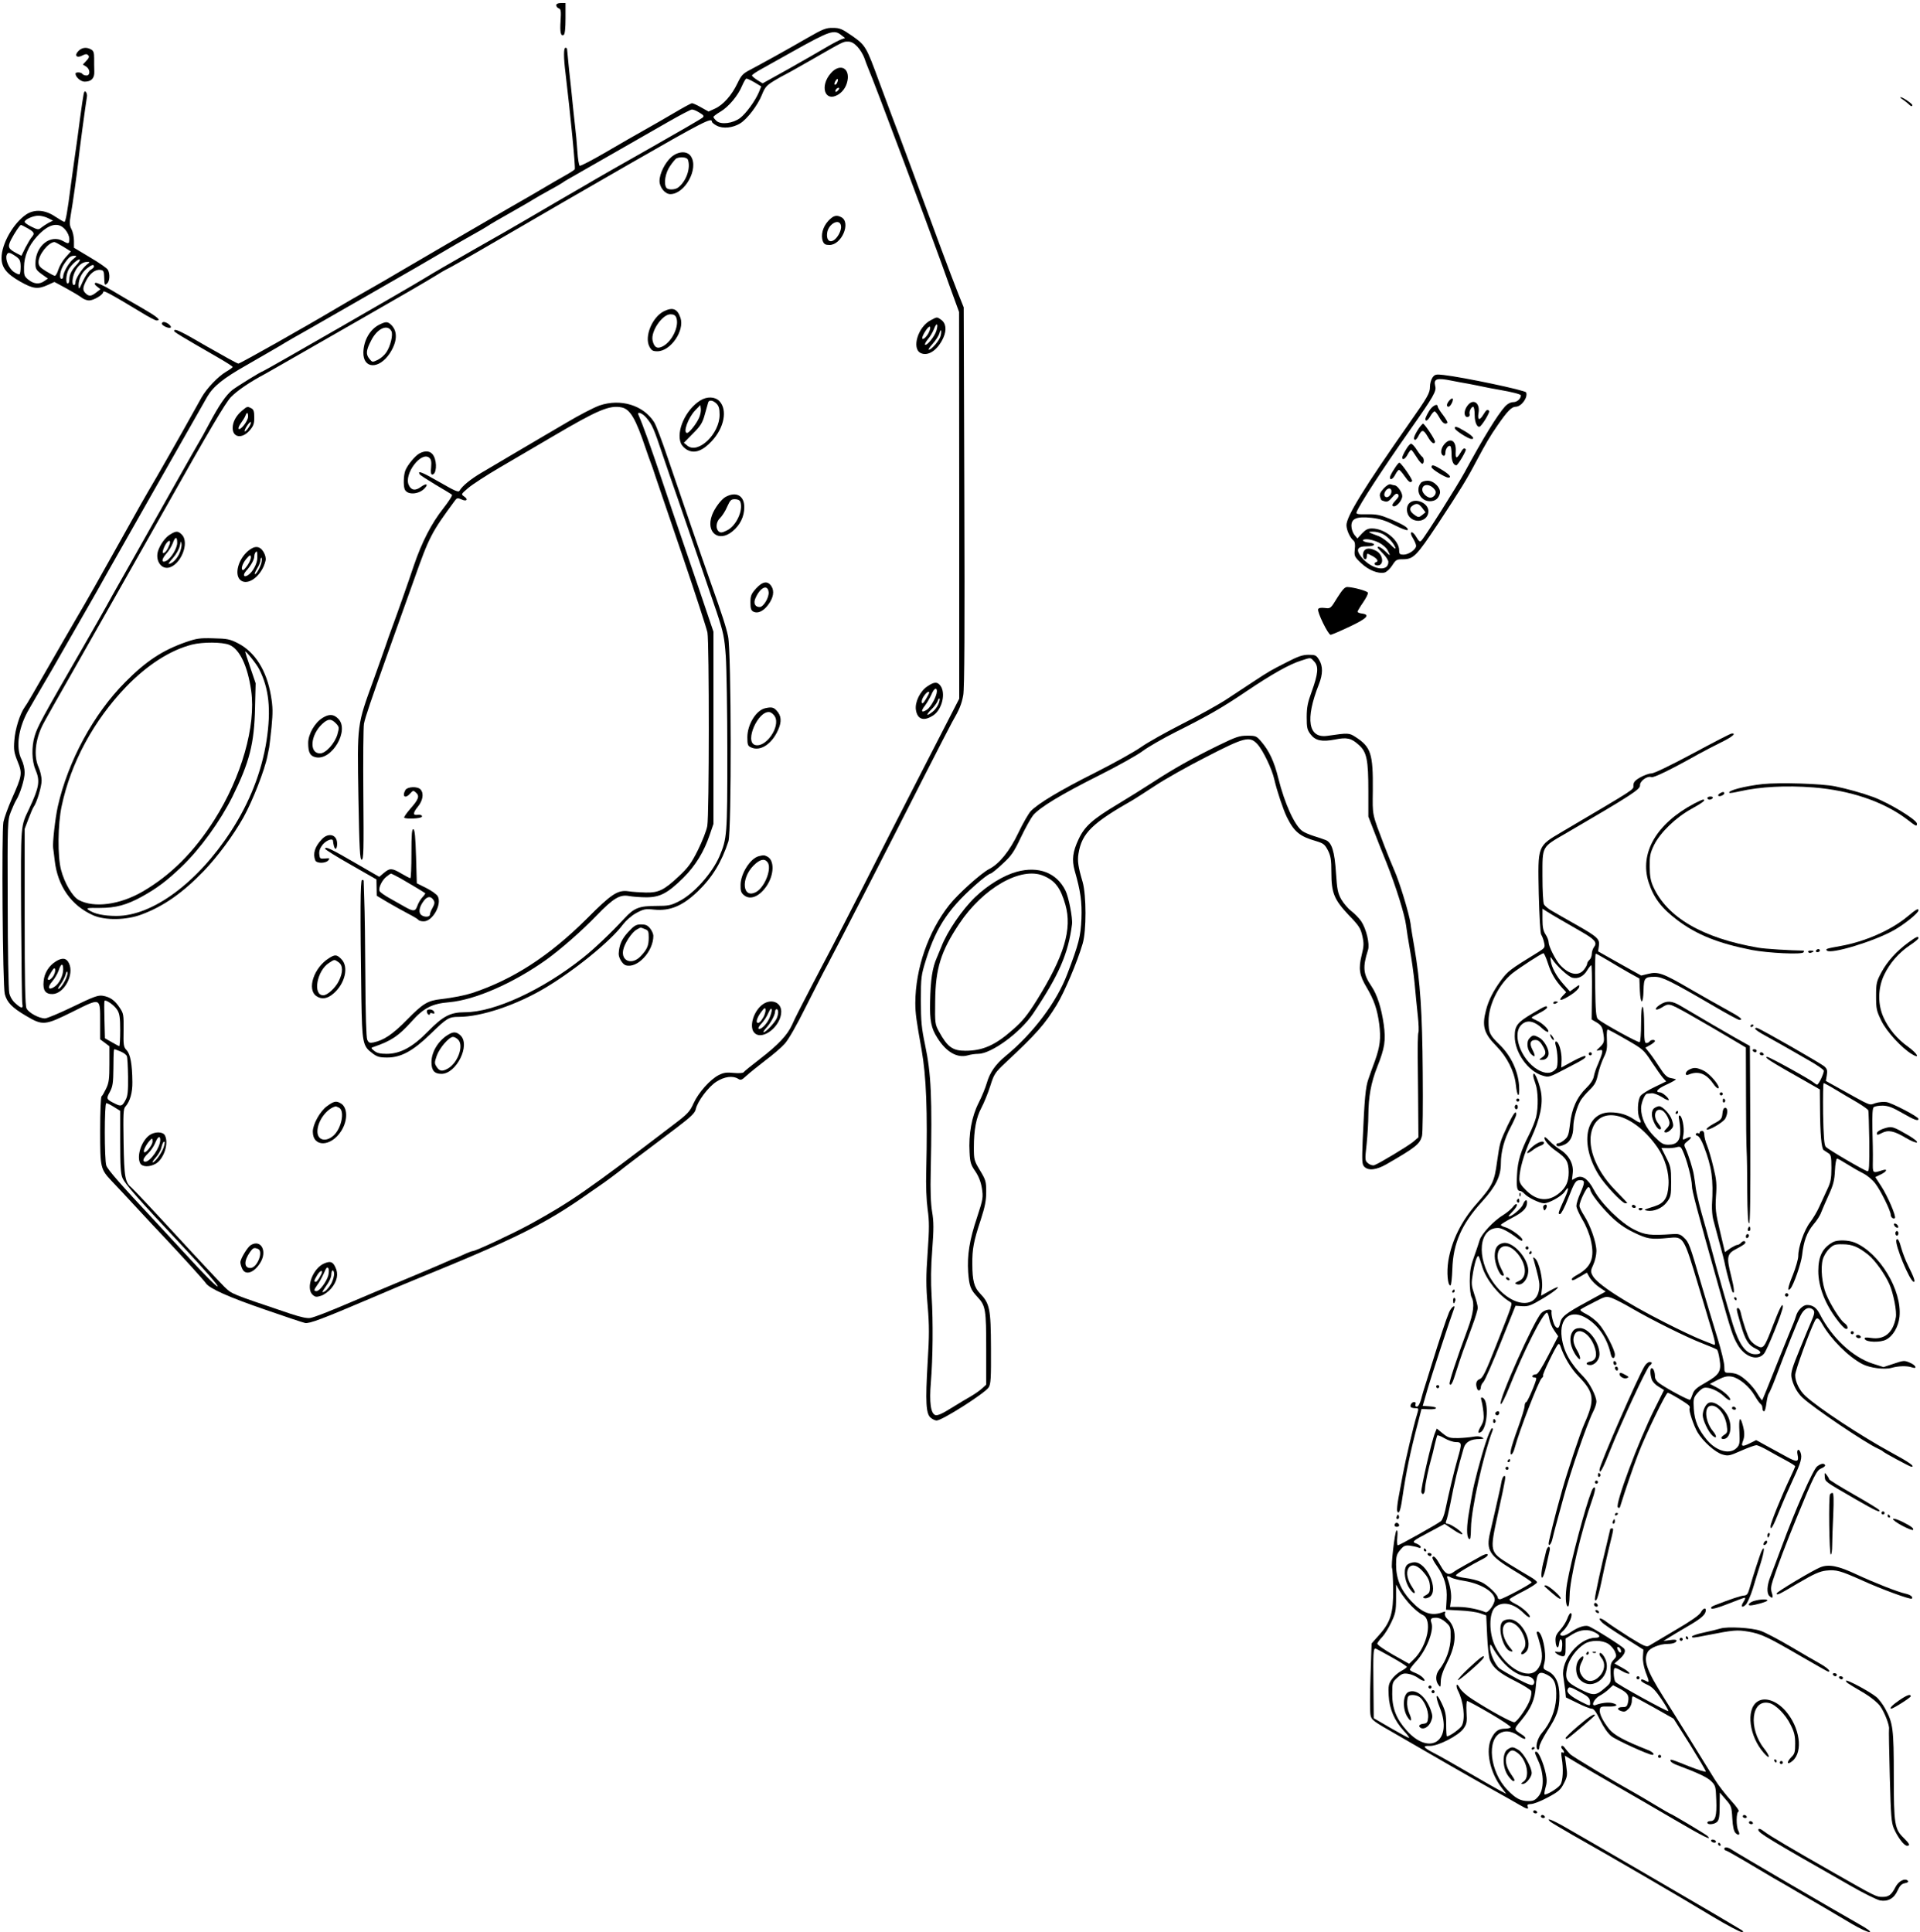 <?xml version="1.0" standalone="no"?>
<!DOCTYPE svg PUBLIC "-//W3C//DTD SVG 20010904//EN"
 "http://www.w3.org/TR/2001/REC-SVG-20010904/DTD/svg10.dtd">
<svg version="1.0" xmlns="http://www.w3.org/2000/svg"
 width="1246pt" height="1254pt" viewBox="0 0 1246 1254"
 preserveAspectRatio="xMidYMid meet">
<g transform="translate(0,1254) scale(0.1,-0.1)"
fill="#000000" stroke="none">
<path d="M3610 12506 c0 -8 7 -17 16 -20 14 -5 16 -18 12 -81 -5 -76 1 -103
21 -91 7 5 11 44 11 107 l0 99 -30 0 c-19 0 -30 -5 -30 -14z"/>
<path d="M5240 12294 c-138 -80 -295 -166 -370 -206 -49 -25 -59 -36 -84 -88
-37 -78 -93 -141 -146 -165 l-42 -19 -48 27 c-26 15 -53 27 -59 27 -6 0 -59
-29 -118 -64 -60 -35 -146 -85 -193 -111 -47 -26 -158 -90 -247 -142 -89 -52
-166 -92 -171 -89 -5 3 -12 45 -15 93 -3 49 -10 126 -16 173 -5 47 -13 114
-16 150 -3 36 -13 125 -21 198 -7 74 -14 138 -14 143 0 5 -4 9 -10 9 -13 0
-13 -62 0 -165 32 -269 66 -616 60 -624 -3 -4 -25 -19 -50 -33 -43 -24 -98
-56 -227 -132 -32 -18 -101 -58 -153 -88 -413 -240 -544 -316 -675 -393 -82
-49 -195 -114 -250 -145 -55 -31 -138 -79 -185 -107 -212 -126 -632 -363 -643
-363 -7 0 -97 50 -202 110 -178 104 -215 121 -215 102 0 -7 37 -30 282 -171
54 -31 98 -59 98 -63 0 -3 -19 -17 -43 -31 -52 -31 -125 -107 -159 -167 -14
-25 -69 -124 -123 -220 -54 -96 -130 -229 -168 -295 -85 -145 -104 -178 -289
-510 -80 -143 -160 -285 -178 -315 -18 -30 -84 -145 -148 -255 -208 -362 -224
-390 -242 -415 -31 -44 -62 -143 -67 -215 -5 -61 -2 -80 21 -137 32 -79 30
-91 -38 -244 -24 -55 -48 -121 -54 -149 -12 -62 -5 -1064 9 -1117 14 -54 47
-88 137 -141 110 -65 122 -64 307 28 181 90 175 92 175 -70 l0 -111 30 -22 30
-23 0 -114 c0 -96 -3 -123 -21 -160 -12 -25 -25 -48 -30 -51 -5 -3 -9 -102 -9
-220 0 -245 1 -251 76 -331 27 -28 98 -104 159 -170 60 -65 143 -154 185 -198
119 -127 252 -273 267 -295 24 -34 146 -89 388 -172 126 -44 241 -82 255 -85
28 -5 109 25 430 162 113 49 241 102 285 120 654 266 844 361 1130 563 22 15
65 45 95 66 30 22 74 54 98 73 41 33 83 65 374 284 92 70 118 95 123 119 11
51 82 146 134 179 51 33 106 41 141 19 17 -11 24 -8 52 18 18 17 74 62 123
100 50 37 107 86 127 109 23 24 77 118 135 235 54 107 118 233 144 280 56 104
410 794 626 1220 88 173 171 333 183 355 45 77 61 116 71 173 8 39 10 449 7
1287 l-4 1230 -36 90 c-20 50 -70 182 -112 295 -101 276 -292 791 -321 865
-12 33 -48 130 -80 215 -83 227 -88 236 -175 297 -66 46 -81 52 -125 52 -44 1
-64 -7 -165 -65z m221 17 l23 -18 -23 -8 c-12 -4 -57 -27 -99 -52 -42 -25
-152 -88 -244 -140 l-169 -94 -34 21 c-19 12 -35 26 -35 30 0 5 28 24 63 43
34 19 125 70 202 113 244 136 268 144 316 105z m103 -74 c17 -18 37 -51 45
-73 7 -21 19 -52 26 -69 37 -84 379 -997 477 -1270 27 -77 64 -178 81 -225
l31 -85 1 -1255 0 -1255 -239 -465 c-131 -256 -305 -596 -386 -757 -82 -160
-173 -338 -203 -395 -30 -56 -88 -168 -130 -248 -41 -80 -82 -158 -90 -175 -9
-16 -25 -51 -37 -77 -30 -66 -89 -129 -207 -220 -56 -43 -105 -83 -108 -88 -3
-5 -32 -7 -63 -4 -47 5 -66 2 -98 -14 -56 -29 -131 -113 -163 -183 -24 -54
-38 -69 -132 -140 -558 -426 -662 -498 -927 -644 -116 -63 -355 -175 -374
-175 -5 0 -34 -11 -64 -25 -30 -14 -57 -25 -59 -25 -3 0 -24 -9 -48 -20 -39
-18 -272 -116 -462 -195 -44 -19 -118 -50 -165 -70 -141 -60 -223 -92 -255
-99 -21 -4 -60 4 -130 27 -397 134 -377 126 -429 175 -26 26 -169 178 -315
337 -147 160 -275 296 -285 304 -45 37 -50 66 -54 294 -3 187 -2 221 12 235
30 34 46 91 45 159 -1 116 -13 180 -37 206 -20 21 -22 33 -20 130 1 100 0 109
-25 146 -32 49 -63 70 -110 78 -30 5 -60 -6 -194 -71 -87 -42 -168 -76 -181
-76 -39 0 -107 37 -120 65 -9 19 -12 177 -12 595 l0 570 25 66 c14 37 29 72
34 78 19 25 51 130 51 170 0 24 -9 63 -20 87 -32 71 -22 176 27 274 11 22 110
198 220 390 110 193 370 652 578 1020 281 499 389 682 424 718 41 42 118 95
221 150 19 11 96 54 170 97 74 42 257 147 405 232 358 205 447 257 528 306 37
23 69 42 71 42 4 0 156 86 286 162 285 166 675 392 895 518 495 284 545 309
545 280 0 -5 14 -17 32 -26 40 -21 104 -14 151 15 46 28 114 117 142 187 19
48 30 60 79 90 31 19 59 34 60 34 2 0 80 43 172 96 225 129 215 124 248 124
20 0 38 -10 60 -33z m-667 -232 l43 -26 -15 -37 c-24 -57 -83 -138 -122 -168
-47 -35 -124 -45 -153 -19 -11 10 -20 21 -20 26 0 4 20 19 45 34 53 31 115
105 141 169 11 25 23 46 28 46 5 0 29 -11 53 -25z m-358 -196 c28 -17 32 -22
20 -33 -8 -7 -156 -93 -329 -191 -173 -98 -335 -190 -360 -205 -25 -15 -121
-71 -215 -125 -93 -54 -206 -120 -250 -146 -44 -26 -192 -111 -330 -189 -137
-78 -277 -159 -310 -180 -93 -58 -1053 -610 -1060 -610 -9 0 -164 -96 -197
-121 -42 -34 -86 -98 -153 -224 -26 -49 -51 -94 -55 -100 -6 -8 -301 -530
-427 -755 -11 -19 -49 -87 -85 -150 -36 -63 -80 -142 -98 -175 -18 -33 -85
-150 -148 -260 -271 -469 -299 -521 -317 -582 -21 -69 -19 -162 5 -218 31 -73
25 -113 -39 -250 -59 -126 -56 -85 -54 -690 2 -308 5 -570 8 -582 7 -31 -8
-29 -45 5 -19 16 -35 43 -40 67 -5 22 -10 283 -10 580 -2 530 -1 541 20 595
12 30 27 64 34 75 26 41 56 137 56 181 0 25 -9 62 -20 84 -40 79 -21 210 50
330 20 36 60 103 87 150 28 47 88 150 133 230 114 199 111 194 172 300 30 52
81 142 113 200 48 86 571 1007 650 1145 39 67 103 119 255 205 80 46 177 102
216 125 38 24 122 72 185 107 62 35 222 127 354 203 132 76 256 147 275 158
19 10 109 63 200 116 91 54 197 115 235 136 39 21 81 46 95 55 22 15 70 43
220 128 25 14 61 35 80 47 19 12 67 39 105 60 39 21 77 43 85 49 8 6 24 16 35
22 21 12 420 240 650 372 77 44 147 81 155 81 8 1 30 -8 49 -20z m-3778 -5824
c15 -24 19 -50 19 -132 0 -57 -3 -103 -6 -103 -3 0 -25 12 -49 26 l-44 25 -3
117 c-2 64 -2 120 0 125 6 13 64 -27 83 -58z m22 -270 c19 -8 37 -21 40 -30 4
-8 7 -68 8 -133 1 -92 -2 -125 -15 -149 -22 -43 -30 -46 -68 -27 -59 29 -60
32 -35 77 19 36 22 59 23 152 1 115 2 125 8 125 2 0 19 -7 39 -15z m-43 -360
l40 -25 0 -200 c0 -156 3 -209 15 -236 17 -40 99 -133 396 -449 134 -143 232
-255 221 -255 -9 0 -89 80 -208 210 -33 36 -123 133 -199 215 -230 246 -304
331 -315 360 -13 35 -13 405 0 405 6 0 28 -11 50 -25z"/>
<path d="M5392 12065 c-74 -84 -39 -190 46 -140 37 22 60 62 64 107 5 74 -58
93 -110 33z m42 -59 c-3 -9 -10 -16 -15 -16 -6 0 -5 9 1 21 13 24 24 20 14 -5z
m6 -51 c-7 -9 -15 -13 -17 -11 -7 7 7 26 19 26 6 0 6 -6 -2 -15z"/>
<path d="M4356 11520 c-41 -37 -76 -107 -76 -155 0 -41 36 -85 70 -85 95 0
186 166 134 245 -24 37 -82 35 -128 -5z m108 -16 c20 -53 -10 -141 -63 -181
-20 -16 -68 -17 -77 -1 -18 28 -6 97 25 141 17 25 36 48 43 50 28 11 66 6 72
-9z"/>
<path d="M5375 11106 c-35 -38 -50 -92 -35 -132 8 -19 17 -24 43 -24 79 0 141
146 77 180 -32 17 -52 11 -85 -24z m83 -33 c4 -29 -23 -79 -50 -94 -28 -15
-46 8 -40 50 9 61 83 97 90 44z"/>
<path d="M4307 10519 c-75 -39 -126 -163 -93 -228 14 -26 22 -31 52 -31 86 0
178 134 150 217 -20 60 -51 71 -109 42z m82 -41 c20 -54 -26 -152 -86 -185
-37 -20 -58 -9 -68 37 -13 59 63 170 116 170 21 0 32 -6 38 -22z"/>
<path d="M6041 10462 c-84 -42 -127 -186 -65 -214 48 -22 110 20 146 100 23
51 17 95 -15 117 -27 19 -25 19 -66 -3z m36 -68 c-11 -38 -63 -101 -74 -91 -3
3 6 20 20 37 14 16 31 46 38 64 17 46 30 37 16 -10z m-43 4 c-7 -26 -33 -58
-45 -58 -5 0 -5 8 -1 18 11 28 36 62 45 62 5 0 5 -10 1 -22z m71 -36 c-6 -29
-59 -92 -77 -92 -6 0 6 18 26 40 19 22 38 51 42 65 9 35 17 24 9 -13z"/>
<path d="M2462 10433 c-61 -30 -102 -102 -104 -180 -2 -108 101 -112 171 -7
49 75 53 142 11 184 -24 24 -35 24 -78 3z m78 -42 c12 -23 -6 -98 -33 -138
-12 -18 -37 -40 -56 -49 -34 -16 -35 -16 -53 6 -25 30 -23 55 10 119 39 78
106 110 132 62z"/>
<path d="M4545 9941 c-95 -59 -159 -200 -126 -279 7 -16 27 -36 45 -44 46 -23
98 -3 156 60 80 86 102 202 49 258 -28 30 -81 32 -124 5z m105 -21 c15 -15 20
-33 20 -72 0 -124 -139 -257 -209 -201 l-23 19 59 60 c50 50 62 69 77 124 10
36 20 71 22 78 5 18 31 15 54 -8z m-113 -91 c-16 -38 -64 -99 -78 -99 -29 0 7
100 54 148 l32 33 3 -24 c2 -14 -3 -40 -11 -58z"/>
<path d="M3890 9908 c-36 -13 -133 -63 -215 -112 -83 -48 -224 -132 -315 -185
-91 -54 -196 -116 -235 -139 -71 -42 -125 -86 -142 -116 -7 -13 -27 -5 -131
55 -113 65 -145 78 -128 50 4 -6 51 -36 104 -68 53 -31 101 -60 105 -64 5 -4
-21 -44 -57 -90 -75 -95 -138 -216 -190 -369 -36 -108 -107 -310 -146 -415
-12 -33 -29 -80 -37 -105 -8 -25 -44 -124 -78 -220 -109 -301 -107 -282 -99
-767 6 -338 10 -403 21 -403 13 0 14 62 11 423 -2 232 0 439 4 460 10 47 44
147 158 467 50 140 125 350 166 465 100 283 113 308 268 518 11 15 17 16 40 6
33 -16 48 -2 19 18 -22 15 -22 15 26 56 27 23 118 82 203 132 84 49 241 141
348 204 291 171 365 202 443 187 56 -11 92 -72 157 -266 12 -36 26 -74 30 -85
5 -11 22 -60 38 -110 17 -49 96 -283 177 -520 80 -236 150 -452 156 -480 12
-66 12 -1185 -1 -1256 -5 -30 -33 -100 -61 -157 -43 -86 -63 -113 -125 -171
-95 -89 -131 -106 -214 -104 -36 1 -86 4 -111 8 -70 10 -110 -16 -271 -178
-242 -241 -478 -394 -743 -482 -46 -15 -125 -31 -204 -40 -86 -10 -116 -28
-219 -133 -94 -96 -152 -134 -218 -148 -25 -5 -32 -2 -41 18 -6 15 -11 161
-12 403 -1 209 -4 434 -7 500 -2 66 -4 124 -4 128 0 5 -5 7 -11 5 -11 -4 -12
-206 -4 -765 5 -293 9 -312 70 -358 31 -24 46 -29 98 -29 89 0 167 42 282 154
105 102 118 110 182 110 147 0 375 77 563 189 195 117 425 305 503 411 20 26
55 57 86 74 49 26 59 28 117 22 102 -10 184 24 282 118 94 90 155 190 199 325
21 66 19 1230 -2 1330 -13 62 -39 142 -115 356 -54 152 -208 600 -277 804 -36
107 -75 211 -88 231 -70 110 -217 155 -355 108z m304 -79 c39 -46 48 -67 109
-249 31 -91 70 -205 88 -255 79 -228 215 -624 260 -758 44 -133 50 -163 59
-285 5 -75 10 -361 10 -634 0 -529 -2 -550 -51 -666 -48 -111 -168 -245 -263
-292 -52 -27 -70 -30 -148 -30 -110 0 -143 -13 -205 -80 -85 -92 -196 -198
-268 -255 -263 -210 -577 -355 -768 -355 -95 0 -142 -25 -242 -127 -98 -100
-178 -143 -266 -143 -41 0 -63 5 -80 19 -23 19 -23 20 -4 26 114 39 162 71
247 166 78 87 132 115 243 124 168 15 415 123 629 275 92 66 231 187 327 287
110 114 152 139 213 127 23 -4 73 -8 111 -8 88 0 139 27 241 128 78 78 133
168 170 278 l24 70 0 624 0 624 -94 278 c-52 152 -108 317 -125 366 -17 49
-70 204 -117 345 -72 214 -121 351 -151 419 -11 24 26 11 51 -19z"/>
<path d="M2770 5976 c0 -8 5 -18 10 -21 6 -3 10 -2 10 4 0 6 7 8 16 4 12 -4
15 -2 12 8 -6 20 -48 24 -48 5z"/>
<path d="M1570 9874 c-38 -32 -60 -73 -60 -112 0 -62 60 -72 109 -17 26 30 31
44 31 85 0 39 -4 52 -19 60 -26 13 -25 14 -61 -16z m40 -38 c0 -27 -47 -89
-61 -80 -5 3 2 20 14 37 13 18 27 40 30 50 9 24 17 21 17 -7z m4 -70 c-9 -14
-20 -26 -25 -26 -5 0 1 16 13 35 13 19 24 30 26 25 2 -5 -4 -20 -14 -34z"/>
<path d="M2722 9597 c-29 -16 -79 -77 -92 -112 -11 -30 -13 -95 -4 -120 16
-41 96 -35 133 9 22 26 6 30 -27 6 -36 -27 -63 -23 -79 11 -34 71 80 222 133
178 12 -10 15 -25 12 -61 -4 -34 -1 -48 7 -48 27 0 33 76 10 120 -17 33 -52
39 -93 17z"/>
<path d="M4709 9315 c-28 -15 -72 -74 -88 -118 -42 -112 42 -180 132 -106 50
41 77 96 77 157 0 75 -52 104 -121 67z m95 -31 c21 -55 -26 -158 -87 -187 -30
-15 -41 -16 -52 -7 -23 19 -18 64 9 89 13 13 34 45 45 72 19 42 25 49 50 49
17 0 31 -6 35 -16z"/>
<path d="M1104 9071 c-32 -19 -66 -67 -79 -109 -17 -58 18 -114 66 -107 80 13
142 162 89 215 -25 25 -37 25 -76 1z m46 -54 c0 -35 -39 -100 -70 -117 -33
-17 -34 8 -2 45 17 18 36 50 43 69 16 45 29 46 29 3z m-51 -14 c-12 -32 -28
-53 -40 -53 -10 0 7 48 23 67 18 22 28 14 17 -14z m62 -62 c-19 -36 -46 -61
-67 -61 -3 0 10 18 29 39 20 23 39 56 44 78 7 34 8 35 11 11 2 -14 -6 -45 -17
-67z"/>
<path d="M1610 8964 c-64 -54 -90 -152 -51 -188 48 -44 141 27 164 124 4 17
-1 37 -13 58 -25 40 -57 42 -100 6z m60 -43 c0 -39 -30 -95 -62 -115 -26 -16
-34 1 -12 27 32 35 54 75 54 95 0 17 8 32 17 32 2 0 3 -17 3 -39z m-62 -47
c-12 -18 -26 -34 -30 -34 -18 0 -6 41 19 71 23 27 29 30 31 15 2 -9 -7 -33
-20 -52z m89 16 c-7 -31 -37 -84 -44 -76 -2 2 5 19 16 37 12 19 21 42 21 52 0
9 3 17 6 17 4 0 4 -13 1 -30z"/>
<path d="M4906 8720 c-31 -35 -36 -47 -36 -90 0 -39 4 -52 19 -60 28 -14 64 2
95 43 35 46 43 90 22 122 -24 37 -57 32 -100 -15z m82 -23 c4 -34 -33 -97 -58
-97 -30 0 -42 24 -28 56 30 71 80 95 86 41z"/>
<path d="M1205 8372 c-151 -53 -257 -123 -390 -257 -208 -208 -374 -516 -440
-810 -17 -77 -35 -238 -30 -270 2 -11 6 -47 10 -80 19 -167 108 -293 250 -356
78 -34 216 -32 315 6 142 53 266 140 403 282 89 93 191 230 257 348 59 106
138 307 156 400 4 22 9 47 11 55 2 8 8 67 15 130 9 96 9 130 -4 206 -28 163
-104 283 -214 339 -52 27 -71 30 -159 32 -88 3 -110 -1 -180 -25z m282 -17
c68 -27 120 -137 143 -298 32 -227 -63 -561 -238 -837 -133 -210 -283 -360
-467 -467 -147 -85 -313 -108 -413 -55 -41 21 -94 111 -116 197 -23 87 -21
295 4 412 59 281 208 556 418 775 138 143 287 238 427 274 71 18 197 17 242
-1z m194 -157 c65 -126 79 -264 49 -463 -32 -204 -109 -402 -231 -590 -217
-334 -509 -550 -744 -550 -82 0 -146 14 -180 39 -17 12 -9 14 71 13 106 0 175
19 274 73 99 55 162 102 259 195 121 116 249 293 330 455 110 223 141 343 146
575 l4 160 -34 100 c-19 55 -34 102 -34 105 0 12 73 -78 90 -112z"/>
<path d="M6018 8085 c-48 -32 -82 -104 -74 -153 10 -64 54 -76 117 -32 53 39
77 140 43 188 -20 28 -41 28 -86 -3z m62 -32 c-1 -33 -38 -101 -64 -119 -37
-24 -43 -11 -12 28 14 19 32 51 41 71 16 39 35 49 35 20z m-50 -9 c0 -4 -10
-23 -22 -43 -17 -27 -24 -32 -26 -19 -2 10 5 29 15 42 17 24 33 33 33 20z m60
-74 c-7 -17 -24 -40 -38 -50 -40 -32 -46 -23 -8 15 19 18 37 44 41 55 4 12 9
19 12 16 3 -3 0 -19 -7 -36z"/>
<path d="M4965 7943 c-59 -14 -115 -106 -115 -188 0 -49 3 -57 24 -66 60 -28
135 21 176 114 24 54 21 92 -11 126 -19 21 -34 23 -74 14z m64 -54 c37 -67
-61 -206 -130 -184 -68 22 21 224 95 213 11 -2 27 -15 35 -29z"/>
<path d="M2094 7881 c-51 -31 -94 -106 -94 -163 0 -62 12 -85 49 -93 105 -23
221 176 146 250 -29 30 -59 32 -101 6z m86 -36 c22 -23 22 -27 10 -71 -17 -59
-76 -124 -113 -124 -72 0 -63 119 14 191 38 35 58 36 89 4z"/>
<path d="M2630 7411 c-23 -43 2 -57 33 -20 17 19 20 20 37 4 24 -22 17 -43
-37 -104 -25 -29 -43 -55 -40 -58 11 -11 111 -6 115 6 3 10 -9 15 -35 12 -24
-3 -21 17 8 52 33 40 41 86 19 112 -19 23 -87 20 -100 -4z"/>
<path d="M2670 7001 c0 -89 -3 -161 -7 -161 -5 0 -30 14 -58 30 -61 36 -75 37
-114 4 l-30 -25 -154 89 c-160 93 -197 111 -197 93 0 -5 75 -52 167 -104 l166
-95 1 -53 1 -53 72 -43 c40 -23 100 -57 133 -74 33 -17 63 -35 66 -40 3 -5 18
-9 34 -9 58 0 119 110 91 163 -7 12 -40 36 -74 53 l-62 31 -5 173 c-4 126 -8
174 -17 178 -10 3 -13 -33 -13 -157z m-71 -162 c49 -28 148 -87 160 -96 3 -2
-5 -13 -17 -26 -12 -13 -27 -37 -33 -55 -13 -38 -25 -39 -76 -11 -21 12 -67
38 -101 57 -35 19 -66 41 -69 49 -8 20 16 71 45 93 13 11 27 20 30 20 2 0 30
-14 61 -31z m215 -142 c8 -13 7 -24 -6 -48 -10 -17 -18 -37 -18 -45 0 -19 -44
-18 -60 1 -15 18 -7 53 21 89 23 30 46 31 63 3z"/>
<path d="M2089 7093 c-46 -48 -60 -94 -43 -137 8 -21 67 -21 85 0 11 14 9 15
-22 12 -32 -3 -34 -1 -37 28 -2 22 5 40 23 63 24 28 64 42 66 24 2 -22 8 -45
13 -50 11 -12 19 30 10 56 -14 39 -61 41 -95 4z"/>
<path d="M4925 6983 c-55 -13 -118 -112 -119 -185 -1 -41 3 -53 23 -69 40 -32
98 -9 145 59 50 73 53 167 6 192 -20 10 -23 11 -55 3z m55 -38 c32 -38 -16
-164 -74 -195 -88 -46 -100 88 -16 172 40 40 70 48 90 23z"/>
<path d="M4077 6491 c-42 -45 -59 -83 -62 -141 -1 -26 24 -68 45 -75 74 -24
180 88 180 191 0 12 -9 33 -21 48 -16 20 -29 26 -58 26 -33 0 -45 -7 -84 -49z
m107 19 c23 -8 26 -15 26 -55 0 -53 -10 -77 -53 -122 -55 -58 -127 -32 -113
40 8 43 56 116 87 133 29 16 23 16 53 4z"/>
<path d="M2135 6321 c-98 -61 -145 -202 -82 -246 34 -24 72 -18 112 17 75 65
100 174 50 223 -29 30 -41 31 -80 6z m63 -27 c28 -20 29 -64 1 -121 -22 -45
-74 -93 -101 -93 -70 0 -42 160 37 210 36 24 35 24 63 4z"/>
<path d="M364 6301 c-46 -28 -77 -77 -81 -130 -6 -59 12 -84 58 -83 75 2 142
126 107 199 -16 35 -43 39 -84 14z m46 -52 c0 -42 -26 -94 -57 -114 -39 -26
-48 -4 -14 35 16 19 35 51 42 72 15 46 29 49 29 7z m-64 -44 c-16 -24 -36 -34
-36 -17 0 4 10 23 22 42 17 28 23 31 26 17 2 -10 -4 -29 -12 -42z m72 -37
c-13 -23 -29 -44 -37 -46 -8 -3 -3 10 12 29 14 19 29 48 33 64 6 21 9 25 12
12 2 -9 -7 -36 -20 -59z"/>
<path d="M4942 6015 c-56 -47 -81 -144 -46 -179 52 -53 174 44 174 138 0 65
-73 88 -128 41z m14 -74 c-17 -31 -34 -47 -43 -38 -8 9 6 43 30 73 17 23 23
25 25 12 2 -9 -4 -30 -12 -47z m35 -14 c-20 -41 -57 -74 -69 -63 -3 4 6 19 21
34 14 15 34 45 43 67 13 28 19 35 22 22 2 -9 -6 -36 -17 -60z m59 42 c0 -11
-5 -30 -11 -42 -15 -29 -70 -87 -83 -87 -5 0 2 12 16 28 29 31 58 84 58 107 0
8 5 15 10 15 6 0 10 -9 10 -21z"/>
<path d="M2915 5828 c-67 -37 -115 -113 -115 -182 0 -54 19 -76 65 -76 97 0
190 188 123 250 -24 22 -43 25 -73 8z m60 -38 c35 -39 -4 -147 -66 -184 -38
-22 -56 -20 -75 9 -15 23 -15 28 0 72 18 51 80 123 106 123 10 0 25 -9 35 -20z"/>
<path d="M2123 5361 c-46 -33 -93 -118 -93 -166 0 -103 119 -100 185 5 44 70
42 155 -6 180 -28 16 -43 12 -86 -19z m78 -11 c38 -21 15 -135 -37 -181 -50
-44 -104 -30 -104 27 0 67 59 148 118 163 2 1 12 -4 23 -9z"/>
<path d="M967 5170 c-51 -40 -81 -135 -57 -181 14 -24 61 -25 101 -2 53 32 86
133 59 184 -14 26 -69 25 -103 -1z m73 -29 c0 -48 -64 -141 -97 -141 -22 0
-14 24 18 54 17 16 37 46 46 67 16 42 33 51 33 20z m-50 -10 c0 -23 -45 -79
-55 -69 -7 7 10 44 33 71 19 22 22 21 22 -2z m75 -28 c-8 -35 -52 -100 -72
-107 -8 -4 -1 10 16 29 17 19 34 48 37 63 8 31 13 42 21 42 3 0 2 -12 -2 -27z"/>
<path d="M1628 4459 c-21 -12 -68 -89 -68 -112 0 -9 5 -28 12 -42 20 -45 77
-27 117 39 47 75 5 154 -61 115z m46 -25 c38 -15 -5 -124 -49 -124 -42 0 -43
45 -3 103 20 28 26 31 52 21z"/>
<path d="M2105 4340 c-75 -31 -123 -161 -76 -204 17 -15 25 -16 55 -6 20 6 49
28 66 48 39 47 48 94 26 138 -16 35 -33 40 -71 24z m25 -80 c-12 -41 -56 -100
-76 -100 -19 0 -18 7 6 41 12 15 30 49 42 75 15 36 22 44 29 32 5 -8 4 -29 -1
-48z m21 -49 c-12 -22 -31 -45 -42 -52 -24 -12 -23 -11 18 50 13 19 23 44 23
56 0 32 14 41 18 12 2 -14 -6 -44 -17 -66z m-61 74 c0 -14 -32 -65 -40 -65
-14 0 -13 8 7 41 15 26 33 38 33 24z"/>
<path d="M509 12209 c-29 -29 -11 -49 26 -29 19 10 28 11 37 2 9 -9 6 -18 -11
-36 l-23 -25 21 -13 c27 -17 28 -58 2 -58 -11 0 -23 5 -26 10 -7 12 -45 14
-45 2 0 -22 34 -52 59 -52 44 0 65 22 63 66 -1 21 -1 60 -1 86 0 36 -4 49 -20
57 -30 17 -59 13 -82 -10z"/>
<path d="M547 11943 c-5 -8 -15 -74 -47 -318 -6 -44 -15 -107 -20 -140 -5 -33
-14 -98 -20 -145 -22 -173 -34 -240 -42 -240 -5 0 -32 16 -61 35 -65 44 -134
48 -187 13 -84 -57 -160 -191 -160 -282 0 -62 32 -103 120 -153 84 -48 115
-52 179 -23 l44 20 76 -41 c42 -23 87 -50 100 -60 13 -11 35 -19 49 -19 30 0
92 37 92 55 0 13 40 -8 244 -131 48 -30 94 -54 102 -54 33 0 7 22 -93 80 -60
34 -150 87 -200 117 -51 30 -98 51 -104 47 -8 -5 -4 -12 11 -24 l22 -17 -27
-21 c-33 -26 -48 -27 -69 -6 -21 20 -20 37 4 84 24 46 59 73 92 68 19 -2 23
-9 24 -43 2 -58 3 -59 19 -45 17 14 20 62 5 89 -5 10 -57 46 -115 80 l-105 63
0 44 c0 25 -7 59 -16 76 -13 25 -14 41 -5 92 14 79 40 267 47 331 7 74 50 389
58 436 4 20 -9 45 -17 32z m-235 -819 l32 -16 -30 -15 c-16 -9 -37 -23 -47
-31 -16 -14 -22 -14 -62 6 -25 12 -45 26 -45 32 0 15 52 39 88 40 18 0 47 -7
64 -16z m-132 -66 c43 -25 47 -33 26 -57 -8 -9 -26 -40 -41 -68 l-26 -53 -29
15 c-57 30 -62 41 -39 88 24 46 58 97 65 97 3 0 23 -10 44 -22z m244 -9 c15
-18 26 -43 26 -60 0 -33 -5 -34 -40 -14 -83 47 -180 -31 -180 -145 0 -35 5
-43 40 -69 l41 -29 -23 -16 c-32 -23 -68 -20 -103 8 -28 22 -30 29 -29 84 1
70 29 136 83 196 75 83 140 99 185 45z m-14 -110 l50 -31 -34 -38 c-19 -21
-40 -57 -47 -79 -7 -23 -17 -41 -23 -41 -6 0 -32 14 -58 30 -39 24 -48 35 -48
59 0 47 62 126 102 130 4 1 30 -13 58 -30z m-310 -61 c29 -20 33 -29 34 -68 0
-25 -3 -47 -7 -50 -4 -3 -21 4 -37 15 -32 21 -57 81 -47 109 8 21 18 20 57 -6z
m376 -19 c-28 -22 -66 -87 -66 -114 0 -8 -4 -15 -10 -15 -19 0 -10 58 16 96
30 45 42 54 68 54 16 0 15 -3 -8 -21z m22 -37 c-33 -35 -48 -65 -48 -96 0 -14
-4 -26 -10 -26 -15 0 -12 57 5 90 16 30 65 74 73 65 3 -3 -6 -18 -20 -33z m65
0 c-30 -24 -73 -91 -73 -113 0 -11 -4 -19 -10 -19 -15 0 -12 48 6 86 19 40 49
64 79 64 20 0 20 -1 -2 -18z m47 -12 c0 -5 -9 -14 -21 -21 -12 -6 -34 -39 -50
-72 -26 -58 -28 -60 -29 -29 0 41 21 84 56 111 29 23 44 27 44 11z"/>
<path d="M12344 11897 c11 -7 28 -20 38 -29 19 -19 28 -22 28 -10 0 9 -63 52
-76 51 -5 0 0 -6 10 -12z"/>
<path d="M1050 10440 c0 -14 48 -35 58 -26 8 9 -26 36 -45 36 -7 0 -13 -5 -13
-10z"/>
<path d="M9296 10089 c-9 -13 -16 -39 -16 -59 0 -41 -15 -67 -131 -232 -297
-424 -413 -612 -411 -668 1 -32 23 -80 45 -98 10 -9 13 -25 9 -58 -4 -43 -3
-47 41 -89 49 -46 111 -71 153 -61 13 4 35 24 49 46 23 36 29 40 66 40 72 0
89 17 232 232 147 224 185 285 247 403 63 118 89 163 139 235 62 90 91 120
117 120 37 0 81 60 68 93 -5 14 -410 99 -535 113 -51 6 -58 4 -73 -17z m126
-20 c29 -6 78 -15 108 -20 30 -6 73 -14 95 -19 22 -5 69 -14 105 -20 81 -14
140 -29 140 -36 0 -22 -25 -44 -48 -44 -18 0 -38 -10 -54 -27 -50 -55 -145
-210 -263 -428 -46 -85 -254 -415 -280 -443 -10 -11 -16 -7 -34 23 -11 20 -26
33 -31 30 -7 -4 -3 -19 10 -39 11 -19 20 -40 20 -49 0 -23 -48 -57 -81 -57
-25 0 -29 4 -29 28 0 66 -94 142 -177 142 -26 0 -41 -8 -64 -32 l-30 -33 -20
24 c-10 13 -19 38 -19 58 0 48 35 62 131 52 54 -6 92 -18 150 -48 43 -22 81
-36 84 -31 8 13 -29 36 -115 72 -63 26 -87 31 -148 30 -64 -1 -73 1 -68 15 20
50 161 268 347 533 154 219 172 251 163 284 -12 48 10 55 108 35z m-449 -995
c33 -16 72 -59 83 -90 3 -11 -11 -1 -32 21 -22 22 -55 46 -74 54 -76 28 -78
30 -42 30 19 1 48 -6 65 -15z m-26 -55 c24 -12 50 -34 58 -50 21 -40 19 -41
-14 -8 -26 25 -51 38 -51 25 0 -2 16 -20 35 -39 19 -19 35 -44 35 -54 0 -69
-109 -50 -174 30 -40 50 -29 72 38 71 51 0 59 19 10 24 -43 5 -55 22 -14 22
18 0 53 -9 77 -21z"/>
<path d="M9407 9942 c-19 -20 -23 -42 -7 -42 12 0 32 38 28 51 -2 6 -11 2 -21
-9z"/>
<path d="M9528 9913 c-21 -24 -29 -55 -19 -72 10 -16 34 -5 28 12 -5 15 11 47
23 47 6 0 10 -24 10 -54 0 -54 21 -91 39 -70 24 26 59 88 55 96 -9 14 -19 9
-37 -22 -26 -43 -40 -38 -32 10 11 62 -31 94 -67 53z"/>
<path d="M9273 9870 c-13 -21 -23 -44 -23 -49 0 -20 16 -11 33 19 10 17 22 30
27 30 5 0 19 -18 31 -40 21 -37 38 -48 52 -34 3 3 -10 26 -29 51 -19 24 -34
49 -34 54 0 24 -37 5 -57 -31z"/>
<path d="M9197 9743 c-18 -30 -25 -49 -18 -56 6 -6 15 2 25 21 24 47 33 46 62
-3 23 -40 42 -53 47 -33 3 11 -68 118 -78 118 -5 -1 -23 -21 -38 -47z"/>
<path d="M9442 9758 c5 -14 86 -66 106 -67 26 -2 10 19 -38 48 -54 33 -74 39
-68 19z"/>
<path d="M9370 9653 c-22 -28 -23 -64 -2 -71 7 -2 12 6 12 21 0 25 22 52 33
40 4 -3 7 -27 7 -53 0 -41 12 -70 31 -70 10 0 68 98 61 104 -10 11 -18 6 -35
-24 -25 -41 -33 -38 -30 12 4 70 -37 92 -77 41z"/>
<path d="M9123 9620 c-13 -21 -23 -44 -23 -49 0 -21 20 -10 35 19 9 17 19 30
23 30 4 0 19 -21 34 -45 15 -25 32 -45 38 -45 13 0 13 37 0 45 -6 4 -22 24
-36 46 -13 21 -30 39 -37 39 -6 0 -22 -18 -34 -40z"/>
<path d="M9048 9496 c-16 -24 -28 -48 -28 -55 0 -21 20 -11 35 19 9 17 19 30
24 30 5 0 21 -18 36 -40 28 -40 39 -47 49 -32 5 8 -68 114 -82 119 -4 2 -19
-17 -34 -41z"/>
<path d="M9290 9508 c0 -13 89 -68 109 -68 24 0 8 20 -39 49 -55 34 -70 38
-70 19z"/>
<path d="M9222 9407 c-40 -47 -5 -120 57 -120 34 0 55 15 65 49 10 34 -37 84
-79 84 -18 0 -37 -6 -43 -13z m92 -50 c12 -18 -8 -47 -32 -47 -22 0 -52 30
-52 51 0 43 56 40 84 -4z"/>
<path d="M8980 9370 c-22 -24 -29 -38 -24 -54 8 -25 5 -22 30 -30 17 -5 28 1
48 25 20 24 30 29 38 21 9 -9 5 -19 -16 -41 -19 -20 -24 -31 -16 -36 18 -11
60 35 60 65 0 25 -32 70 -50 70 -4 0 -15 3 -24 6 -10 4 -27 -6 -46 -26z m50
-19 c0 -25 -27 -48 -41 -34 -8 8 -7 17 0 32 14 26 41 28 41 2z"/>
<path d="M9146 9274 c-23 -22 -20 -70 6 -94 45 -41 118 -16 118 42 0 54 -86
90 -124 52z m84 -31 l21 -28 -22 -18 c-19 -15 -25 -16 -42 -4 -37 24 -45 46
-23 63 28 20 42 18 66 -13z"/>
<path d="M8850 8961 c-10 -21 -4 -51 11 -51 5 0 9 9 9 20 0 19 2 20 29 5 35
-17 50 -37 33 -43 -20 -6 -14 -22 8 -22 44 0 37 71 -10 95 -39 20 -67 19 -80
-4z"/>
<path d="M8678 8660 c-43 -70 -43 -71 -81 -66 -25 3 -40 0 -43 -8 -7 -18 65
-166 81 -166 7 0 63 24 124 53 113 53 136 78 78 85 -15 2 -27 7 -27 12 0 4 16
31 36 60 19 28 34 56 31 63 -3 11 -94 36 -134 37 -16 0 -32 -18 -65 -70z"/>
<path d="M8349 8241 c-104 -53 -110 -56 -218 -127 -41 -27 -117 -77 -170 -112
-53 -35 -181 -106 -286 -159 -104 -53 -226 -121 -270 -152 -44 -31 -179 -106
-300 -167 -227 -114 -370 -200 -417 -250 -14 -16 -50 -78 -79 -139 -56 -118
-124 -202 -189 -235 -53 -27 -203 -162 -259 -233 -137 -173 -220 -412 -221
-637 0 -67 7 -115 41 -305 30 -170 39 -397 30 -780 -3 -100 1 -195 9 -254 11
-77 11 -126 0 -281 -11 -154 -11 -215 0 -344 11 -128 11 -196 0 -369 -15 -257
-11 -334 20 -359 12 -10 29 -18 38 -18 36 0 312 176 338 215 14 22 16 58 15
256 -1 256 -8 288 -72 355 -37 38 -49 83 -49 189 -1 97 8 148 55 289 27 83 35
125 35 180 0 67 -3 78 -40 139 -38 63 -40 70 -40 149 0 116 15 194 49 258 16
30 42 93 57 140 25 80 31 88 102 155 197 184 252 246 330 373 51 85 132 275
168 397 25 84 24 315 0 400 -29 98 -35 137 -27 185 22 133 88 197 357 350 17
10 80 51 140 90 60 40 208 124 330 186 252 130 284 138 334 84 36 -39 95 -161
110 -230 17 -74 58 -196 82 -245 47 -94 83 -124 188 -154 49 -15 57 -21 78
-61 18 -37 22 -60 22 -142 0 -134 18 -177 113 -278 66 -68 77 -85 88 -135 11
-48 10 -66 -4 -123 -22 -89 -16 -131 32 -211 48 -81 69 -142 82 -240 11 -91 5
-143 -28 -236 -14 -38 -34 -92 -43 -120 -18 -50 -25 -126 -37 -400 -5 -134 -4
-153 11 -168 27 -27 78 -21 143 16 189 109 217 131 231 183 5 16 7 200 5 409
-3 396 -16 591 -54 814 -11 64 -23 134 -25 156 -8 61 -72 272 -105 345 -16 36
-45 108 -65 160 -81 214 -77 191 -75 360 2 239 -12 282 -113 347 -41 26 -45
27 -182 7 -124 -18 -145 107 -55 334 26 66 27 118 1 160 -18 29 -24 32 -68 32
-38 0 -68 -10 -143 -49z m180 5 c30 -32 25 -80 -17 -196 -25 -68 -32 -101 -32
-164 0 -69 3 -83 25 -112 32 -42 74 -50 158 -34 78 16 107 9 155 -35 52 -46
62 -97 62 -301 l0 -164 36 -93 c19 -50 55 -141 80 -202 62 -155 121 -344 129
-412 4 -32 15 -103 25 -158 10 -55 24 -152 30 -215 6 -63 15 -159 21 -213 6
-53 7 -102 4 -108 -4 -5 -6 -103 -4 -217 1 -114 3 -265 3 -336 l1 -128 -34
-29 c-34 -28 -221 -141 -253 -152 -9 -3 -27 2 -39 12 -21 17 -22 20 -10 127 6
60 11 143 11 184 1 124 17 212 58 316 49 123 56 171 42 274 -15 107 -43 195
-80 249 -54 79 -58 123 -22 236 12 38 -11 135 -44 185 -14 20 -42 50 -64 66
-21 16 -51 51 -66 77 -23 42 -27 66 -34 170 -9 141 -27 200 -68 215 -15 6 -50
18 -77 26 -28 9 -61 23 -73 32 -50 35 -115 178 -156 342 -27 110 -60 180 -112
240 -30 35 -35 37 -90 37 -52 0 -74 -8 -189 -64 -171 -84 -286 -149 -420 -236
-60 -39 -166 -105 -234 -146 -160 -96 -212 -142 -251 -225 -39 -83 -45 -134
-26 -204 39 -136 48 -203 44 -314 -5 -114 -17 -162 -91 -356 -69 -184 -223
-388 -401 -534 -65 -53 -103 -108 -122 -175 -9 -31 -33 -90 -54 -131 -44 -87
-65 -201 -58 -320 3 -65 9 -82 37 -122 22 -33 36 -68 43 -110 9 -60 8 -69 -31
-188 -50 -149 -65 -246 -58 -357 7 -91 14 -112 62 -163 51 -55 55 -81 55 -335
l0 -232 -25 -23 c-14 -13 -46 -36 -70 -50 -25 -14 -83 -49 -130 -78 -58 -37
-91 -51 -104 -47 -31 9 -41 82 -30 214 13 159 15 391 5 556 -6 95 -5 193 4
305 10 135 10 180 -1 245 -9 53 -12 141 -9 260 10 483 3 637 -37 825 -22 105
-27 150 -27 285 0 153 2 165 33 265 70 222 154 344 352 513 31 26 61 47 67 47
6 0 41 28 78 63 58 53 74 77 119 172 29 61 65 125 80 144 45 52 180 134 425
257 124 62 252 134 285 159 33 25 130 81 215 124 206 103 299 156 460 265 162
109 275 173 350 197 70 23 63 23 89 -5z"/>
<path d="M6599 6882 c-84 -23 -187 -85 -270 -164 -86 -83 -182 -224 -220 -323
-11 -27 -24 -59 -29 -70 -29 -65 -41 -142 -44 -287 -3 -122 7 -172 47 -234 58
-93 129 -133 197 -114 19 6 50 10 68 10 85 0 274 138 357 262 167 249 228 389
252 579 5 40 -22 179 -43 220 -58 115 -174 159 -315 121z m172 -26 c76 -32
111 -77 143 -188 45 -158 -7 -333 -187 -622 -59 -94 -90 -133 -153 -188 -115
-102 -196 -138 -309 -138 -83 0 -116 24 -171 124 -26 48 -27 53 -25 199 2 212
37 322 156 501 154 232 400 373 546 312z"/>
<path d="M10985 7649 c-146 -78 -251 -129 -268 -129 -16 0 -48 -12 -73 -26
-35 -20 -44 -32 -44 -53 0 -28 26 -11 -460 -298 -165 -98 -160 -85 -154 -406
4 -148 10 -257 16 -264 5 -7 14 -29 18 -48 8 -34 6 -37 -33 -62 -195 -120
-200 -125 -246 -186 -49 -67 -81 -129 -97 -192 -28 -105 -15 -152 68 -236 68
-69 116 -164 125 -248 9 -88 27 -92 21 -5 -7 94 -53 191 -123 260 -68 66 -75
80 -75 156 0 107 67 240 155 311 49 38 184 126 201 130 4 1 17 -27 29 -64 21
-66 48 -112 93 -161 l26 -28 -24 -25 c-34 -36 -6 -32 55 8 27 17 51 40 53 51
3 16 0 15 -28 -6 l-32 -23 -40 45 c-47 52 -79 111 -84 154 -4 28 -3 29 9 11
26 -42 104 -114 131 -121 37 -9 72 8 96 48 11 18 23 33 27 33 3 0 5 -79 4
-176 l-2 -176 34 -20 c26 -16 35 -29 40 -59 11 -62 9 -72 -20 -100 -27 -25
-27 -26 -5 -21 19 4 22 2 19 -16 -2 -12 -14 -44 -26 -72 -13 -27 -25 -65 -28
-83 -4 -20 -21 -47 -48 -73 -61 -59 -96 -136 -106 -234 -8 -67 -13 -84 -35
-102 -14 -13 -32 -23 -40 -23 -8 0 -14 -4 -14 -10 0 -13 23 -13 55 2 35 16 55
57 55 113 0 50 24 134 49 175 9 14 34 44 57 66 34 33 44 53 54 100 7 33 24 82
37 109 21 42 24 61 21 118 -2 44 0 67 7 65 5 -2 60 -31 120 -66 106 -61 112
-65 164 -145 30 -45 63 -92 74 -104 l20 -22 -74 -36 c-41 -19 -82 -45 -91 -56
-21 -24 -25 -118 -7 -151 16 -30 5 -32 -36 -4 -46 31 -95 46 -155 46 -163 0
-200 -208 -73 -409 39 -63 151 -181 170 -181 7 0 13 1 13 3 0 1 -35 38 -78 82
-135 139 -192 303 -143 412 65 142 275 73 419 -137 48 -70 75 -162 70 -242 -5
-83 -27 -117 -89 -137 -75 -24 -76 -24 -49 -29 43 -7 98 16 127 55 26 34 28
43 28 132 0 88 -3 101 -32 158 l-31 62 36 -1 c21 -1 49 2 63 6 21 6 27 3 38
-21 28 -59 60 -183 61 -231 0 -30 27 -134 177 -667 78 -279 88 -308 119 -362
46 -80 128 -109 171 -60 21 23 123 276 123 305 0 32 -19 -4 -65 -123 -55 -145
-62 -152 -102 -131 -17 8 -38 27 -47 41 -15 23 -45 111 -60 178 -4 15 -11 27
-16 27 -14 0 -13 -5 16 -105 30 -104 50 -136 99 -159 40 -19 38 -36 -3 -36
-61 0 -105 60 -147 195 -43 143 -93 318 -136 480 -22 83 -53 195 -69 250 -15
55 -31 123 -35 150 -3 28 -9 65 -12 84 -5 39 -35 133 -54 175 -13 27 -12 30
16 52 31 24 20 33 -17 13 -19 -10 -20 -9 -13 29 7 43 -9 122 -26 122 -5 0 -6
-11 -2 -27 3 -16 7 -49 7 -74 1 -62 -22 -89 -76 -89 -34 0 -46 7 -92 53 -55
55 -86 121 -86 184 0 34 24 92 38 94 4 0 17 2 30 3 13 2 43 -10 68 -25 24 -16
44 -24 44 -18 0 13 -41 48 -57 49 -36 1 -16 24 44 51 37 17 64 33 58 34 -5 2
-23 6 -38 9 -20 5 -38 23 -64 64 -20 31 -49 74 -65 94 l-30 38 31 17 c17 10
31 21 31 26 0 11 -28 9 -35 -3 -3 -5 -13 -10 -21 -10 -11 0 -14 21 -14 114 0
66 -4 117 -10 121 -6 4 -10 -35 -10 -109 0 -63 -4 -117 -9 -120 -8 -6 -240
122 -271 149 -12 11 -16 52 -18 219 -2 113 0 206 4 206 4 0 39 -20 78 -43 39
-24 101 -60 138 -81 l67 -37 3 -77 c4 -96 22 -95 24 2 2 78 8 86 73 86 49 0
105 -28 381 -189 85 -50 161 -91 168 -91 28 0 7 18 -76 63 -48 26 -157 88
-242 137 -178 104 -210 115 -274 99 l-45 -11 -140 78 -140 79 5 35 c7 45 -8
59 -151 140 -60 34 -129 73 -152 87 -24 13 -47 32 -53 43 -6 10 -10 91 -10
184 0 198 -7 185 155 279 420 245 480 284 478 309 -2 28 47 64 74 54 14 -6
125 48 303 148 36 20 102 54 148 77 74 36 103 61 70 58 -7 0 -121 -59 -253
-130z m-860 -1077 c33 -19 95 -55 137 -79 87 -50 105 -70 83 -99 -8 -11 -15
-31 -15 -45 0 -15 -7 -32 -15 -39 -8 -7 -15 -18 -15 -25 0 -7 -9 -24 -21 -39
-36 -45 -98 -32 -157 33 -29 34 -72 119 -72 145 0 12 -9 35 -20 51 -15 23 -20
47 -20 99 l0 68 28 -18 c15 -10 54 -33 87 -52z"/>
<path d="M11440 7451 c-118 -13 -232 -43 -217 -57 3 -3 33 2 68 10 133 30 301
39 479 25 238 -19 453 -92 603 -205 63 -49 67 -50 67 -30 0 25 -181 135 -284
173 -71 26 -168 53 -246 69 -87 18 -360 26 -470 15z"/>
<path d="M11160 7390 c-8 -5 -12 -12 -9 -15 8 -8 39 5 39 16 0 11 -11 11 -30
-1z"/>
<path d="M11080 7360 c0 -5 6 -10 14 -10 8 0 18 5 21 10 3 6 -3 10 -14 10 -12
0 -21 -4 -21 -10z"/>
<path d="M10994 7324 c-245 -130 -356 -322 -295 -511 33 -101 83 -167 186
-245 126 -95 266 -151 484 -194 105 -20 326 -31 335 -15 4 6 4 11 -1 11 -80 1
-251 11 -293 19 -361 62 -592 197 -682 398 -16 36 -22 68 -22 128 -1 69 3 88
28 140 41 82 141 179 243 235 74 41 98 60 74 60 -4 0 -30 -12 -57 -26z"/>
<path d="M12376 6589 c-105 -87 -274 -161 -431 -189 -94 -17 -100 -19 -89 -30
25 -25 306 60 434 132 67 37 160 112 160 129 0 16 -14 8 -74 -42z"/>
<path d="M12385 6423 c-78 -57 -137 -123 -175 -193 -32 -60 -35 -71 -35 -155
0 -83 3 -96 34 -160 35 -72 134 -179 200 -218 54 -32 35 4 -25 48 -71 50 -127
117 -160 190 -39 85 -38 190 3 277 37 77 95 144 168 193 30 20 55 40 55 46 0
15 -13 10 -65 -28z"/>
<path d="M11785 6370 c-3 -5 1 -10 9 -10 9 0 16 5 16 10 0 6 -4 10 -9 10 -6 0
-13 -4 -16 -10z"/>
<path d="M11735 6360 c3 -5 12 -7 20 -3 21 7 19 13 -6 13 -11 0 -18 -4 -14
-10z"/>
<path d="M10080 6030 c0 -5 7 -7 15 -4 8 4 15 8 15 10 0 2 -7 4 -15 4 -8 0
-15 -4 -15 -10z"/>
<path d="M10773 6019 c-42 -27 -33 -45 10 -19 48 30 46 30 169 -38 59 -33 260
-150 336 -196 l42 -25 1 -308 c0 -169 2 -333 4 -363 2 -30 4 -148 4 -262 1
-139 5 -208 12 -208 7 0 9 176 8 576 l-3 575 -91 51 c-79 45 -208 120 -358
209 -57 34 -90 36 -134 8z"/>
<path d="M9950 5965 c-103 -60 -120 -82 -120 -151 0 -105 86 -227 180 -255 42
-13 43 -12 154 46 120 62 133 71 123 81 -3 3 -39 -12 -80 -34 l-75 -41 2 52
c1 53 -19 117 -36 117 -6 0 -7 -9 -3 -22 15 -49 18 -138 4 -154 -24 -29 -57
-35 -97 -18 -117 48 -196 231 -131 300 36 38 84 30 141 -24 15 -14 31 -22 35
-19 10 11 -38 58 -74 73 -18 8 -33 16 -33 19 0 3 23 16 50 30 28 14 50 30 50
35 0 16 -11 12 -90 -35z"/>
<path d="M11360 5879 c0 -5 5 -7 10 -4 6 3 10 8 10 11 0 2 -4 4 -10 4 -5 0
-10 -5 -10 -11z"/>
<path d="M11390 5863 c0 -5 30 -26 68 -46 69 -38 136 -76 285 -162 48 -27 89
-56 92 -63 5 -12 -32 -92 -43 -92 -3 0 -13 6 -21 13 -27 23 -288 167 -302 167
-26 0 14 -26 264 -167 l77 -44 1 -112 c1 -178 9 -271 24 -282 7 -5 22 -15 32
-21 15 -9 18 -24 18 -95 0 -70 -5 -93 -27 -139 -14 -30 -37 -80 -51 -111 -13
-30 -40 -76 -60 -102 -39 -51 -77 -160 -77 -219 0 -20 -16 -75 -35 -123 -33
-80 -38 -113 -16 -89 20 21 70 163 76 218 10 91 31 147 73 198 22 25 45 61 51
80 7 18 29 69 49 113 30 65 37 95 40 158 2 42 8 77 14 77 5 0 33 -16 63 -35
30 -19 77 -46 105 -60 29 -15 63 -43 81 -68 35 -46 99 -177 99 -201 0 -17 18
-31 27 -22 10 10 -46 141 -88 206 l-39 60 35 17 c39 18 48 39 13 28 -68 -21
-65 -24 -64 62 1 43 -1 136 -3 206 -2 88 1 133 8 140 7 7 33 11 59 11 36 -1
65 -12 127 -48 78 -45 105 -55 105 -38 0 14 -171 103 -208 109 -18 3 -50 0
-72 -7 -42 -14 -19 -24 -233 95 l-88 49 6 37 c5 29 2 41 -14 56 -20 19 -415
245 -438 251 -7 2 -13 0 -13 -5z m523 -396 c40 -24 102 -61 139 -82 37 -22 69
-45 72 -51 3 -7 5 -99 7 -205 1 -158 -1 -193 -12 -191 -24 6 -257 142 -271
159 -10 12 -14 68 -17 215 -1 109 0 198 4 198 3 0 39 -19 78 -43z"/>
<path d="M10060 5824 c0 -13 18 -39 24 -34 2 3 -2 14 -10 24 -8 11 -14 16 -14
10z"/>
<path d="M9925 5800 c-22 -24 -14 -79 15 -105 24 -22 26 -9 4 34 -20 39 -12
61 20 61 17 0 31 -10 45 -34 27 -43 26 -60 -1 -79 -22 -15 -22 -16 -2 -16 25
-1 44 17 44 42 0 34 -32 87 -61 102 -36 19 -42 19 -64 -5z"/>
<path d="M11375 5720 c3 -5 10 -10 16 -10 5 0 9 5 9 10 0 6 -7 10 -16 10 -8 0
-12 -4 -9 -10z"/>
<path d="M10310 5700 c0 -5 5 -10 10 -10 6 0 10 5 10 10 0 6 -4 10 -10 10 -5
0 -10 -4 -10 -10z"/>
<path d="M11420 5700 c0 -5 7 -10 16 -10 8 0 12 5 9 10 -3 6 -10 10 -16 10 -5
0 -9 -4 -9 -10z"/>
<path d="M10963 5598 c-28 -13 -32 -44 -5 -33 62 26 113 8 158 -56 14 -21 30
-36 35 -33 17 10 -55 96 -96 115 -45 21 -61 22 -92 7z"/>
<path d="M9950 5558 c0 -7 7 -31 15 -53 17 -47 19 -151 4 -215 -6 -25 -26 -76
-46 -115 -54 -106 -74 -172 -78 -258 -5 -83 0 -107 20 -107 6 0 20 -9 29 -19
22 -24 98 -61 126 -61 33 0 115 46 134 75 29 44 29 22 1 -41 -44 -97 -46 -104
-31 -104 7 0 30 43 51 98 45 114 50 122 81 122 31 0 30 -15 -1 -86 -14 -31
-25 -67 -25 -81 0 -13 18 -53 39 -89 24 -39 46 -94 55 -135 26 -112 3 -172
-86 -222 -21 -11 -38 -24 -38 -29 0 -13 10 -10 56 17 l42 25 20 -35 c12 -18
39 -46 62 -61 l40 -27 -122 -67 c-140 -76 -166 -97 -174 -140 -7 -32 -16 -37
-32 -17 -11 14 -27 76 -23 95 4 21 -44 13 -67 -11 -49 -52 -281 -572 -263
-590 5 -5 29 43 56 110 95 238 219 483 244 483 5 0 11 -17 15 -38 3 -22 17
-56 32 -77 l26 -38 -64 -124 c-43 -83 -68 -123 -80 -123 -9 0 -20 -4 -23 -10
-3 -5 1 -10 9 -10 9 0 16 -3 16 -7 0 -19 -57 -153 -65 -153 -5 0 -11 -12 -11
-27 -1 -16 -20 -77 -42 -138 -22 -60 -43 -125 -46 -142 -11 -50 11 -41 24 10
30 111 156 437 176 453 8 6 11 14 8 17 -6 5 80 184 97 201 5 6 11 2 15 -10 24
-72 69 -147 118 -197 103 -107 108 -150 36 -312 -24 -53 -111 -315 -141 -422
-5 -18 -13 -48 -18 -65 -23 -80 -71 -273 -71 -285 0 -25 18 -3 25 30 4 17 15
61 25 97 10 36 30 110 45 165 46 172 155 486 194 563 12 23 21 52 21 64 0 36
-44 121 -81 159 -88 89 -131 165 -144 257 -18 131 61 190 166 123 76 -48 131
-132 153 -234 7 -29 26 -28 26 1 0 31 -67 159 -105 200 -20 23 -57 51 -81 63
-25 12 -42 25 -37 29 4 5 43 26 87 48 75 39 79 40 117 27 21 -8 80 -38 131
-68 129 -75 356 -188 458 -227 47 -18 89 -36 93 -40 4 -4 12 -31 16 -61 13
-79 0 -101 -89 -152 -59 -33 -77 -49 -85 -74 -6 -18 -13 -35 -17 -38 -6 -6
-145 68 -200 107 -17 12 -28 29 -28 43 0 30 -10 55 -21 55 -12 0 -11 -42 1
-75 5 -14 25 -35 45 -46 l34 -21 -60 -120 c-106 -211 -259 -622 -240 -641 7
-7 12 -5 15 4 32 104 87 264 118 344 49 127 179 395 191 395 13 0 130 -71 139
-84 4 -5 5 -13 3 -17 -8 -11 26 -112 51 -155 35 -59 114 -130 161 -144 37 -11
46 -10 122 24 45 20 90 36 99 36 9 0 44 -16 77 -35 33 -19 86 -48 118 -65 31
-17 57 -33 57 -37 0 -3 -16 -40 -36 -82 -53 -112 -124 -287 -124 -307 0 -32
17 -2 58 101 22 55 63 149 91 209 49 105 58 137 45 170 -11 28 -26 17 -19 -14
11 -50 -2 -53 -71 -15 -35 19 -94 51 -130 71 l-67 37 -42 -21 c-49 -24 -58
-21 -44 15 12 31 11 59 -2 106 -17 61 -26 42 -21 -45 3 -74 2 -85 -17 -105
-44 -46 -131 -23 -193 50 -57 69 -81 124 -86 202 -4 65 -2 73 22 102 14 17 34
33 44 35 30 8 91 -18 128 -53 19 -18 37 -30 41 -26 10 11 -38 57 -87 82 l-44
23 53 27 c42 21 61 25 90 20 47 -9 114 -64 148 -123 15 -26 32 -50 38 -54 5
-4 11 -12 11 -18 1 -5 2 -14 3 -20 0 -5 5 -10 10 -10 4 0 11 23 14 51 4 28 10
56 15 63 5 6 24 49 42 96 73 194 143 368 164 410 23 47 54 62 81 40 14 -12 11
-28 -14 -85 -5 -11 -37 -87 -70 -169 -51 -124 -60 -155 -55 -185 9 -49 37
-101 71 -132 71 -67 413 -297 490 -331 15 -7 30 -15 33 -19 7 -8 175 -99 184
-99 27 0 -13 29 -126 90 -197 107 -477 291 -561 369 -39 35 -67 93 -67 136 0
30 95 289 129 355 12 22 24 16 46 -23 57 -100 171 -214 262 -261 49 -25 143
-37 188 -24 47 13 101 14 133 3 38 -13 25 15 -15 31 -34 15 -41 14 -103 -7
l-67 -22 -69 22 c-131 42 -266 168 -344 321 -22 43 -46 60 -84 60 -26 0 -61
-35 -71 -73 -4 -12 -10 -31 -15 -42 -5 -11 -52 -128 -105 -259 -52 -132 -97
-242 -99 -244 -2 -2 -16 17 -31 42 -29 50 -93 112 -131 126 -14 6 -39 10 -55
10 -27 0 -29 2 -29 41 0 23 -20 105 -44 183 -24 77 -72 238 -107 356 -74 254
-79 268 -113 299 -21 20 -34 24 -73 21 -144 -10 -178 -6 -249 30 -86 43 -215
170 -260 256 -39 74 -77 100 -117 79 l-26 -14 5 43 c8 58 -23 117 -79 153 -23
14 -55 40 -70 56 -15 16 -29 28 -32 26 -11 -12 26 -57 74 -90 67 -47 80 -69
81 -137 0 -61 -17 -99 -60 -135 -70 -59 -147 -53 -217 18 -32 31 -43 50 -43
73 0 59 31 168 76 263 59 128 79 224 64 304 -15 74 -50 148 -50 103z m370
-739 c0 -21 65 -106 131 -171 48 -47 91 -78 151 -107 88 -43 113 -47 223 -36
102 10 100 14 200 -320 15 -49 35 -117 45 -150 10 -33 27 -92 39 -130 22 -75
26 -99 13 -93 -4 2 -39 15 -78 31 -39 15 -145 65 -237 112 -262 133 -444 251
-472 306 -13 25 -13 32 5 71 11 24 20 63 20 88 0 55 -38 164 -79 229 -17 26
-31 55 -31 64 0 29 49 129 60 122 5 -3 10 -11 10 -16z"/>
<path d="M11160 5440 c0 -5 5 -10 10 -10 6 0 10 5 10 10 0 6 -4 10 -10 10 -5
0 -10 -4 -10 -10z"/>
<path d="M9840 5400 c0 -5 5 -10 10 -10 6 0 10 5 10 10 0 6 -4 10 -10 10 -5 0
-10 -4 -10 -10z"/>
<path d="M11180 5394 c0 -8 5 -12 10 -9 6 4 8 11 5 16 -9 14 -15 11 -15 -7z"/>
<path d="M9830 5355 c0 -8 5 -15 10 -15 6 0 10 7 10 15 0 8 -4 15 -10 15 -5 0
-10 -7 -10 -15z"/>
<path d="M10738 5349 c-11 -6 -18 -22 -18 -42 0 -34 33 -97 50 -97 15 0 12 12
-10 40 -35 45 -19 101 24 84 18 -7 41 -41 49 -72 4 -16 -1 -30 -14 -43 -22
-22 -24 -29 -6 -29 8 0 22 9 32 20 16 17 17 25 6 59 -11 38 -61 91 -84 91 -7
0 -20 -5 -29 -11z"/>
<path d="M11178 5313 c-3 -34 -8 -41 -56 -66 -29 -16 -50 -32 -47 -37 8 -13
109 45 122 71 17 33 16 69 -1 69 -10 0 -16 -13 -18 -37z"/>
<path d="M10875 5320 c-3 -5 -1 -10 4 -10 6 0 11 5 11 10 0 6 -2 10 -4 10 -3
0 -8 -4 -11 -10z"/>
<path d="M9783 5233 c-50 -108 -49 -105 -68 -235 -17 -128 -30 -154 -129 -267
-101 -113 -165 -242 -187 -374 -12 -74 -4 -165 14 -160 5 2 10 49 12 105 5
168 60 293 193 439 89 98 122 165 122 247 0 77 22 159 65 239 19 36 35 72 35
80 0 31 -18 7 -57 -74z"/>
<path d="M12255 5223 c-41 -8 -75 -26 -75 -39 0 -12 6 -12 32 2 42 22 80 14
155 -31 34 -20 67 -34 73 -30 7 4 -18 24 -57 47 -81 47 -101 56 -128 51z"/>
<path d="M11030 5189 c0 -5 -4 -8 -9 -4 -5 3 -12 1 -15 -4 -4 -5 1 -11 10 -13
9 -2 27 -30 41 -68 52 -135 63 -215 53 -380 -1 -30 2 -73 8 -95 6 -22 20 -76
32 -120 12 -44 26 -96 31 -115 5 -19 12 -48 15 -65 8 -40 42 -167 48 -172 14
-15 11 24 -10 107 -31 122 -27 143 36 175 27 14 51 29 54 34 11 16 -11 22 -24
6 -7 -8 -18 -15 -25 -15 -7 0 -28 -11 -47 -23 l-34 -24 -32 136 c-29 121 -31
146 -26 227 6 77 3 108 -16 185 -12 52 -31 116 -41 142 -11 26 -19 59 -19 72
0 16 -6 25 -15 25 -8 0 -15 -5 -15 -11z"/>
<path d="M9947 5099 c-45 -37 -50 -61 -4 -27 17 14 42 28 55 32 12 4 22 12 22
17 0 19 -37 8 -73 -22z"/>
<path d="M9861 4784 c0 -11 3 -14 6 -6 3 7 2 16 -1 19 -3 4 -6 -2 -5 -13z"/>
<path d="M9845 4751 c-3 -5 -1 -12 5 -16 5 -3 10 1 10 9 0 18 -6 21 -15 7z"/>
<path d="M9883 4721 c-9 -25 -82 -85 -92 -75 -2 2 11 17 28 34 17 18 28 36 25
42 -4 7 -15 0 -26 -16 -11 -14 -39 -37 -61 -51 -60 -35 -144 -124 -155 -165
-6 -19 -22 -69 -37 -110 -21 -58 -27 -93 -27 -156 0 -45 5 -92 12 -104 20 -38
13 -102 -25 -205 -75 -202 -123 -350 -118 -358 9 -15 20 6 42 78 12 39 32 99
45 135 14 36 40 109 60 163 20 53 36 107 36 119 0 12 -10 51 -22 86 -20 60
-21 70 -9 141 7 42 18 85 24 96 12 22 11 24 37 -60 26 -82 106 -182 180 -225
17 -11 19 -5 -93 -288 -65 -166 -84 -205 -104 -213 -23 -8 -29 -31 -17 -63 7
-19 24 -11 24 11 0 9 8 25 18 35 9 11 60 126 112 256 l95 237 45 -3 c39 -2 57
5 134 51 98 58 136 101 43 49 l-56 -32 6 50 c7 58 -20 172 -45 192 -13 11 -15
10 -8 -12 28 -100 36 -138 36 -161 0 -164 -182 -151 -302 21 -110 158 -91 351
34 350 23 0 72 -26 127 -68 22 -17 31 -19 31 -9 0 17 -77 73 -113 82 -15 4
-27 11 -27 15 0 4 34 25 74 46 71 37 96 63 96 99 0 25 -15 17 -27 -14z"/>
<path d="M10017 4714 c-3 -3 -3 -13 0 -21 5 -12 7 -12 14 -1 15 23 4 40 -14
22z"/>
<path d="M10590 4710 c0 -5 7 -10 16 -10 8 0 12 5 9 10 -3 6 -10 10 -16 10 -5
0 -9 -4 -9 -10z"/>
<path d="M10635 4690 c4 -6 11 -8 16 -5 14 9 11 15 -7 15 -8 0 -12 -5 -9 -10z"/>
<path d="M12292 4589 c2 -7 10 -15 17 -17 8 -3 12 1 9 9 -2 7 -10 15 -17 17
-8 3 -12 -1 -9 -9z"/>
<path d="M11346 4571 c-4 -7 -5 -15 -2 -18 9 -9 19 4 14 18 -4 11 -6 11 -12 0z"/>
<path d="M12300 4535 c0 -8 5 -15 10 -15 6 0 10 7 10 15 0 8 -4 15 -10 15 -5
0 -10 -7 -10 -15z"/>
<path d="M11330 4514 c0 -8 5 -12 10 -9 6 3 10 10 10 16 0 5 -4 9 -10 9 -5 0
-10 -7 -10 -16z"/>
<path d="M12307 4493 c-14 -25 88 -273 113 -273 11 0 2 27 -38 108 -16 31 -34
80 -42 107 -14 53 -25 72 -33 58z"/>
<path d="M11895 4478 c-67 -37 -95 -91 -95 -188 0 -100 43 -212 122 -316 21
-29 46 -55 54 -58 22 -8 17 21 -7 37 -27 19 -90 119 -118 187 -27 66 -37 170
-22 225 6 23 25 54 42 70 27 26 37 30 87 29 62 0 102 -17 166 -68 43 -34 108
-125 137 -190 27 -61 50 -180 42 -218 -18 -99 -74 -145 -160 -132 -36 5 -45 4
-41 -7 7 -21 100 -24 138 -4 45 23 80 83 87 148 18 171 -129 415 -290 482 -42
17 -113 19 -142 3z"/>
<path d="M9755 4472 c-39 -8 -55 -33 -55 -85 0 -48 32 -127 52 -127 12 0 10 6
-12 50 -62 121 24 196 109 93 59 -72 63 -155 7 -178 -25 -11 -28 -15 -14 -20
42 -16 85 47 74 108 -15 81 -106 171 -161 159z"/>
<path d="M9900 4440 c0 -5 5 -10 10 -10 6 0 10 5 10 10 0 6 -4 10 -10 10 -5 0
-10 -4 -10 -10z"/>
<path d="M9925 4410 c-3 -5 -1 -10 4 -10 6 0 11 5 11 10 0 6 -2 10 -4 10 -3 0
-8 -4 -11 -10z"/>
<path d="M9775 4240 c3 -5 11 -10 16 -10 6 0 7 5 4 10 -3 6 -11 10 -16 10 -6
0 -7 -4 -4 -10z"/>
<path d="M9425 4160 c-3 -5 -1 -10 4 -10 6 0 11 5 11 10 0 6 -2 10 -4 10 -3 0
-8 -4 -11 -10z"/>
<path d="M11586 4141 c-4 -5 -2 -12 3 -15 5 -4 12 -2 15 3 4 5 2 12 -3 15 -5
4 -12 2 -15 -3z"/>
<path d="M9430 4101 c0 -25 6 -27 13 -6 4 8 2 17 -3 20 -6 4 -10 -3 -10 -14z"/>
<path d="M11255 4110 c3 -5 8 -10 11 -10 2 0 4 5 4 10 0 6 -5 10 -11 10 -5 0
-7 -4 -4 -10z"/>
<path d="M9404 4023 c-20 -48 -60 -169 -114 -343 -23 -74 -45 -146 -50 -160
-4 -14 -13 -44 -19 -67 -7 -25 -18 -43 -26 -43 -9 0 -12 6 -9 15 4 9 0 15 -9
15 -16 0 -30 -24 -20 -34 4 -3 16 -6 29 -6 22 0 22 -1 8 -47 -22 -72 -72 -285
-90 -382 -9 -47 -22 -117 -29 -156 -7 -38 -10 -76 -8 -82 10 -26 21 -1 32 74
26 177 51 301 103 498 l23 90 48 -2 c59 -2 63 15 4 19 l-44 3 29 100 c24 85
152 473 173 528 14 35 -15 16 -31 -20z"/>
<path d="M10206 3898 c-27 -38 -16 -107 27 -163 27 -36 29 -8 3 38 -28 47 -32
77 -16 108 25 46 95 4 125 -75 23 -60 14 -95 -25 -103 -32 -6 -31 -23 1 -23
29 0 59 36 59 70 0 76 -70 170 -126 170 -23 0 -38 -7 -48 -22z"/>
<path d="M12010 3890 c0 -5 5 -10 10 -10 6 0 10 5 10 10 0 6 -4 10 -10 10 -5
0 -10 -4 -10 -10z"/>
<path d="M12045 3871 c-3 -5 2 -11 10 -15 8 -3 17 -1 20 3 3 5 -2 11 -10 15
-8 3 -17 1 -20 -3z"/>
<path d="M10470 3696 c0 -9 5 -16 10 -16 6 0 10 4 10 9 0 6 -4 13 -10 16 -5 3
-10 -1 -10 -9z"/>
<path d="M10674 3675 c-41 -63 -294 -643 -294 -674 0 -36 23 7 72 132 70 175
234 528 253 543 19 14 19 24 0 24 -8 0 -22 -11 -31 -25z"/>
<path d="M10480 3661 c0 -6 5 -13 10 -16 6 -3 10 1 10 9 0 9 -4 16 -10 16 -5
0 -10 -4 -10 -9z"/>
<path d="M10510 3621 c0 -16 30 -33 47 -26 16 6 15 8 -7 20 -29 17 -40 18 -40
6z"/>
<path d="M9320 3540 c0 -5 5 -10 10 -10 6 0 10 5 10 10 0 6 -4 10 -10 10 -5 0
-10 -4 -10 -10z"/>
<path d="M9614 3449 c4 -13 10 -47 13 -76 4 -42 1 -59 -16 -89 -22 -37 -22
-52 -1 -39 45 28 53 209 11 223 -11 4 -12 -1 -7 -19z"/>
<path d="M11084 3432 c-18 -12 -34 -49 -34 -78 0 -31 36 -107 62 -131 29 -26
33 -7 5 27 -48 57 -60 149 -22 164 43 16 101 -49 111 -127 6 -39 4 -47 -15
-59 -24 -15 -27 -28 -7 -28 44 0 61 81 30 146 -30 63 -97 108 -130 86z"/>
<path d="M11240 3400 c0 -5 7 -10 16 -10 8 0 12 5 9 10 -3 6 -10 10 -16 10 -5
0 -9 -4 -9 -10z"/>
<path d="M9705 3371 c-6 -11 9 -23 19 -14 9 9 7 23 -3 23 -6 0 -12 -4 -16 -9z"/>
<path d="M9690 3314 c0 -8 5 -12 10 -9 6 4 8 11 5 16 -9 14 -15 11 -15 -7z"/>
<path d="M9313 3241 c-22 -52 -95 -371 -89 -386 9 -24 23 -10 24 24 1 28 23
134 41 196 5 17 15 55 21 85 7 30 15 58 17 63 2 4 23 -4 47 -18 24 -14 57 -25
74 -25 39 0 40 -8 12 -105 -24 -84 -56 -218 -81 -337 -7 -32 -19 -64 -28 -71
-21 -18 -269 -157 -280 -157 -4 0 -6 24 -3 53 3 35 1 49 -6 42 -11 -11 -36
-231 -28 -244 3 -4 6 -65 7 -134 2 -155 -16 -215 -91 -299 l-49 -55 -7 -215
c-4 -118 -4 -230 0 -249 6 -33 16 -40 174 -130 92 -53 239 -138 327 -189 88
-51 219 -125 290 -165 72 -40 150 -84 175 -99 52 -30 62 -32 54 -11 -5 11 1
15 22 16 16 0 65 19 109 43 69 37 83 49 104 91 22 43 24 53 15 114 l-9 66 85
-51 c47 -28 159 -94 250 -146 91 -52 258 -149 372 -216 193 -113 255 -144 218
-108 -13 12 -237 146 -245 146 -1 0 -45 25 -96 56 -52 31 -110 66 -129 76
-144 80 -402 235 -420 252 -11 11 -27 30 -35 41 -7 11 -17 17 -21 12 -4 -4 -2
-13 4 -19 15 -15 16 -31 1 -22 -8 5 -9 -6 -4 -37 12 -70 8 -148 -9 -173 -15
-23 -94 -71 -103 -62 -2 2 1 22 7 44 9 29 10 52 1 92 -14 66 -46 140 -60 140
-14 0 -15 1 14 -64 36 -81 36 -182 -1 -225 -21 -25 -33 -31 -65 -31 -51 0 -83
17 -136 72 -115 118 -138 332 -40 373 35 15 72 7 118 -25 16 -12 33 -19 37
-15 4 4 -2 13 -13 21 -65 43 -64 36 -11 100 63 77 87 133 93 219 6 88 20 102
73 75 49 -25 63 -61 59 -152 -5 -81 -38 -163 -91 -224 -31 -35 -47 -97 -29
-109 7 -4 11 3 11 17 0 13 23 58 50 101 64 97 80 142 80 229 0 84 -25 137 -75
161 -32 15 -32 16 -22 56 16 61 -15 201 -44 201 -7 0 -8 -7 -4 -17 4 -10 14
-44 22 -75 18 -68 11 -117 -21 -155 -59 -69 -200 8 -271 148 -44 86 -44 223 0
259 47 39 120 23 183 -40 18 -18 36 -30 39 -26 11 10 -48 65 -95 87 -28 14
-40 25 -34 31 6 6 48 30 94 53 45 24 83 48 83 55 0 6 -21 23 -48 38 -26 15
-86 51 -133 80 -127 80 -127 78 -74 322 54 247 54 250 42 250 -6 0 -13 -15
-17 -32 -3 -18 -10 -51 -15 -73 -9 -42 -43 -190 -60 -263 -27 -114 -5 -148
149 -242 67 -40 121 -76 121 -80 0 -9 -188 -110 -206 -110 -8 0 -14 4 -14 10
0 20 -67 84 -108 102 -24 11 -70 22 -103 26 -33 4 -60 11 -61 17 0 8 86 61
185 112 15 8 25 19 21 24 -3 6 -23 0 -47 -14 -23 -13 -69 -39 -102 -57 -33
-18 -66 -38 -73 -44 -31 -23 -52 -13 -82 40 -31 55 -45 70 -54 56 -3 -5 10
-30 29 -56 49 -69 68 -134 63 -216 l-4 -68 91 -5 c49 -2 108 -10 130 -18 l40
-14 6 -130 c3 -72 11 -143 18 -160 21 -51 62 -85 164 -136 54 -27 101 -57 104
-65 3 -9 0 -32 -7 -53 -15 -48 -82 -145 -102 -149 -16 -3 -159 75 -276 151
-35 22 -70 54 -79 71 -9 17 -18 26 -20 19 -2 -7 1 -21 7 -33 37 -70 51 -183
27 -230 -10 -20 -78 -69 -97 -70 -3 0 -5 35 -5 78 0 64 -5 87 -29 137 -36 77
-46 55 -12 -29 86 -214 -64 -317 -215 -148 -67 75 -94 143 -94 235 0 77 1 79
34 109 28 25 39 29 70 24 19 -3 48 -15 63 -26 35 -26 57 -26 33 0 -10 11 -33
25 -51 32 -19 7 -34 16 -34 21 0 6 18 29 39 52 67 72 118 201 101 250 -10 28
-4 35 30 35 19 0 42 -11 62 -29 31 -28 33 -33 32 -98 0 -71 -29 -153 -74 -210
-24 -30 -26 -71 -5 -99 13 -18 14 -16 15 22 0 28 13 68 41 123 65 127 65 226
1 284 -12 11 -18 25 -15 35 5 12 2 14 -11 9 -76 -29 -133 -9 -210 73 -67 73
-96 144 -96 235 0 54 4 68 27 95 22 27 32 31 62 28 20 -3 44 -8 54 -12 10 -5
17 -4 17 3 0 6 -12 16 -27 22 -33 12 -30 15 87 77 l95 51 58 -39 c31 -21 57
-33 57 -27 0 15 -77 67 -98 67 -10 0 -12 6 -7 18 5 9 16 58 26 107 29 152 51
241 88 367 12 39 45 58 105 58 27 1 29 2 13 11 -11 7 -34 8 -55 4 -21 -4 -65
-8 -98 -9 -55 -1 -66 2 -101 30 l-39 32 -11 -27z m108 -942 c11 -5 48 -15 82
-20 108 -18 197 -72 197 -121 0 -30 -43 -89 -60 -82 -44 19 -121 34 -172 34
l-58 0 6 43 c5 37 -4 94 -23 143 -6 17 1 18 28 3z m-263 -181 c25 -26 58 -52
73 -59 69 -28 34 -203 -58 -291 l-28 -27 -105 59 c-59 34 -104 65 -102 73 2 6
16 26 32 42 16 17 42 59 59 95 27 57 31 76 31 155 l0 90 26 -45 c15 -25 47
-66 72 -92z m605 -376 c49 -51 104 -82 146 -82 35 0 61 -34 41 -54 -8 -8 -34
1 -104 38 -52 28 -103 58 -115 67 -27 22 -61 95 -61 134 0 29 1 29 26 -15 14
-25 44 -64 67 -88z m-732 42 c54 -30 99 -59 99 -63 0 -4 -17 -16 -37 -27 -21
-11 -48 -35 -61 -54 -21 -30 -23 -44 -20 -105 4 -86 38 -164 98 -229 24 -25
39 -46 34 -46 -5 0 -58 29 -119 64 l-110 64 -2 213 c-2 207 -1 239 13 239 3 0
51 -25 105 -56z m639 -365 c77 -45 137 -85 134 -90 -3 -5 -19 -9 -35 -9 -44 0
-66 -15 -90 -62 -40 -79 -11 -222 68 -324 l28 -37 -35 18 c-19 10 -114 64
-210 120 -96 56 -198 114 -227 128 -67 35 -74 47 -25 45 54 -2 188 67 220 113
21 30 23 43 19 107 -2 39 0 72 4 72 5 0 72 -36 149 -81z"/>
<path d="M9642 3178 c-32 -97 -77 -268 -87 -328 -4 -19 -13 -71 -20 -115 -18
-99 -19 -169 -2 -183 9 -8 12 7 13 71 2 124 80 474 140 632 4 8 2 15 -4 15 -5
0 -24 -42 -40 -92z"/>
<path d="M9785 3060 c-3 -5 -1 -10 4 -10 6 0 11 5 11 10 0 6 -2 10 -4 10 -3 0
-8 -4 -11 -10z"/>
<path d="M11792 3022 c-26 -20 -143 -285 -228 -517 -31 -82 -64 -172 -75 -199
-22 -55 -25 -106 -7 -124 21 -21 27 -13 17 18 -8 23 -7 42 6 82 31 95 86 240
155 408 115 281 129 307 161 320 16 7 26 16 23 21 -8 14 -27 10 -52 -9z"/>
<path d="M9770 3010 c0 -5 5 -10 10 -10 6 0 10 5 10 10 0 6 -4 10 -10 10 -5 0
-10 -4 -10 -10z"/>
<path d="M10370 2964 c0 -8 5 -12 10 -9 6 4 8 11 5 16 -9 14 -15 11 -15 -7z"/>
<path d="M11842 2955 c3 -33 -4 -28 200 -146 128 -74 167 -92 153 -70 -3 6
-77 51 -165 101 -88 50 -160 95 -160 99 0 4 -7 16 -15 27 -15 18 -15 18 -13
-11z"/>
<path d="M10350 2920 c0 -5 5 -10 10 -10 6 0 10 5 10 10 0 6 -4 10 -10 10 -5
0 -10 -4 -10 -10z"/>
<path d="M10329 2863 c-42 -106 -133 -449 -159 -598 -13 -76 -11 -147 5 -152
6 -2 10 26 11 70 1 106 76 423 147 624 15 42 22 75 16 78 -5 4 -14 -6 -20 -22z"/>
<path d="M11876 2841 c-10 -15 -5 -391 5 -391 5 0 9 26 9 58 0 31 3 121 7 200
4 100 3 142 -5 142 -6 0 -13 -4 -16 -9z"/>
<path d="M12210 2720 c0 -5 5 -10 10 -10 6 0 10 5 10 10 0 6 -4 10 -10 10 -5
0 -10 -4 -10 -10z"/>
<path d="M10480 2709 c0 -5 5 -7 10 -4 6 3 10 8 10 11 0 2 -4 4 -10 4 -5 0
-10 -5 -10 -11z"/>
<path d="M9066 2701 c-4 -7 -5 -15 -2 -18 9 -9 19 4 14 18 -4 11 -6 11 -12 0z"/>
<path d="M12250 2700 c0 -5 5 -10 11 -10 5 0 7 5 4 10 -3 6 -8 10 -11 10 -2 0
-4 -4 -4 -10z"/>
<path d="M12285 2681 c-3 -5 24 -25 60 -44 36 -19 67 -31 70 -27 6 10 -10 23
-72 54 -29 14 -54 22 -58 17z"/>
<path d="M10466 2665 c-3 -8 -1 -15 4 -15 6 0 10 7 10 15 0 8 -2 15 -4 15 -2
0 -6 -7 -10 -15z"/>
<path d="M9056 2653 c-11 -11 -6 -23 9 -23 8 0 15 4 15 9 0 13 -16 22 -24 14z"/>
<path d="M10450 2616 c0 -1 -11 -48 -24 -102 -33 -133 -76 -332 -76 -352 0
-11 3 -13 10 -6 6 6 20 56 31 110 11 54 33 154 49 220 34 138 33 134 20 134
-5 0 -10 -2 -10 -4z"/>
<path d="M11470 2575 c0 -8 2 -15 4 -15 2 0 6 7 10 15 3 8 1 15 -4 15 -6 0
-10 -7 -10 -15z"/>
<path d="M11446 2524 c-4 -10 -1 -14 6 -12 15 5 23 28 10 28 -5 0 -13 -7 -16
-16z"/>
<path d="M10034 2473 c-3 -16 -10 -41 -14 -58 -16 -57 -22 -115 -12 -115 6 0
18 35 27 78 9 42 19 87 22 100 3 12 0 22 -6 22 -6 0 -13 -12 -17 -27z"/>
<path d="M9240 2480 c0 -5 5 -10 11 -10 5 0 7 5 4 10 -3 6 -8 10 -11 10 -2 0
-4 -4 -4 -10z"/>
<path d="M11433 2475 c-10 -19 -58 -168 -81 -250 -9 -31 -16 -40 -34 -41 -20
-1 -82 -21 -192 -64 -18 -7 -26 -14 -20 -20 6 -6 47 6 108 30 55 22 104 40
109 40 5 0 2 -12 -8 -26 -20 -31 -12 -44 14 -20 10 10 31 56 46 104 14 48 37
122 51 166 24 76 28 122 7 81z"/>
<path d="M9265 2450 c3 -5 10 -10 16 -10 5 0 9 5 9 10 0 6 -7 10 -16 10 -8 0
-12 -4 -9 -10z"/>
<path d="M9135 2386 c-27 -19 -24 -91 5 -144 13 -23 30 -42 37 -42 9 0 5 12
-12 38 -31 46 -41 93 -26 121 17 31 52 26 88 -11 41 -44 53 -70 53 -112 0 -28
-5 -38 -26 -49 -20 -11 -23 -15 -11 -20 8 -3 24 1 36 9 60 43 -19 224 -99 224
-14 0 -35 -6 -45 -14z"/>
<path d="M11815 2368 c-44 -16 -285 -160 -285 -170 0 -15 12 -9 140 67 101 59
138 76 181 81 65 7 91 0 234 -64 125 -57 314 -126 322 -118 10 10 -8 25 -40
32 -51 11 -203 71 -321 126 -115 54 -177 67 -231 46z"/>
<path d="M10026 2241 c69 -62 96 -83 102 -77 9 9 -77 86 -97 86 -9 0 -11 -3
-5 -9z"/>
<path d="M11383 2149 c-30 -9 -46 -29 -24 -29 25 0 111 24 111 32 0 10 -46 9
-87 -3z"/>
<path d="M10346 2132 c-3 -6 -1 -14 5 -17 15 -10 25 3 12 16 -7 7 -13 7 -17 1z"/>
<path d="M11037 2074 c-9 -17 -66 -57 -164 -114 -83 -49 -159 -94 -170 -101
-18 -11 -33 -4 -129 55 -60 38 -126 82 -147 98 -41 32 -64 31 -31 -2 10 -11
75 -55 144 -98 l125 -79 -3 -45 c-2 -28 5 -65 17 -99 26 -67 26 -72 2 -59 -24
12 -31 13 -31 2 0 -5 18 -17 41 -27 31 -14 53 -37 91 -93 27 -40 48 -76 45
-78 -6 -6 -335 175 -344 190 -9 13 -14 66 -8 84 4 10 16 6 49 -13 24 -14 47
-22 50 -17 3 5 -18 22 -46 37 l-51 28 30 26 c33 29 45 52 34 69 -10 16 -209
141 -235 148 -27 6 -69 -9 -118 -43 -22 -15 -44 -23 -54 -19 -14 5 -13 10 10
31 37 34 70 115 48 115 -4 0 -14 -16 -21 -36 -7 -20 -28 -53 -46 -73 -26 -29
-32 -43 -30 -74 3 -44 19 -54 23 -14 5 44 23 31 20 -15 -3 -39 -5 -43 -28 -40
-24 3 -24 2 -6 -13 11 -8 28 -15 38 -15 15 0 18 9 18 58 l0 57 45 28 c52 31
101 35 145 12 38 -19 38 -35 3 -35 -105 -1 -224 -145 -208 -250 3 -19 8 -58
12 -86 l5 -51 74 -36 c41 -21 83 -37 93 -37 14 0 29 -20 55 -74 22 -46 50 -86
72 -104 30 -25 243 -122 267 -122 19 0 3 19 -25 30 -155 61 -222 97 -255 137
-41 52 -65 100 -61 126 3 20 9 22 56 21 55 -2 70 11 26 22 -26 7 -75 1 -107
-12 -36 -14 -15 38 23 59 19 10 47 30 61 44 l27 25 39 -20 c55 -29 67 -45 59
-87 -6 -31 -11 -35 -36 -35 -32 0 -40 -14 -14 -24 25 -9 33 -7 54 14 11 11 20
33 20 50 0 17 3 30 7 30 4 0 65 -33 135 -72 l129 -73 105 -166 c57 -92 104
-171 104 -177 0 -6 -49 10 -110 34 -120 48 -123 49 -118 33 2 -6 19 -17 38
-24 136 -51 199 -80 225 -106 28 -28 30 -34 33 -123 4 -101 -6 -136 -38 -136
-11 0 -20 -4 -20 -10 0 -16 47 -12 64 6 12 12 16 37 16 102 l1 87 38 -44 c36
-41 39 -48 43 -123 3 -55 10 -84 21 -95 21 -21 32 -11 18 15 -15 29 -14 119 1
124 8 3 -12 32 -50 73 -34 38 -81 98 -103 134 -72 117 -272 440 -332 534 -111
176 -134 241 -103 296 14 25 77 51 128 51 34 0 58 9 58 22 0 6 -17 7 -42 3
l-43 -6 30 19 c17 11 74 45 127 76 90 52 118 77 118 105 0 20 -19 11 -33 -15z
m-601 -203 c17 -10 36 -33 44 -50 12 -29 11 -34 -9 -55 -18 -19 -21 -33 -19
-85 3 -62 2 -64 -37 -97 -58 -51 -74 -52 -161 -8 -89 46 -100 63 -84 139 12
57 60 123 114 156 40 25 112 25 152 0z m81 -36 c9 -25 -4 -29 -17 -6 -7 15 -7
21 0 21 6 0 13 -7 17 -15z m-262 -278 c48 -26 61 -37 63 -59 4 -34 3 -34 -56
-4 -68 35 -97 60 -89 79 8 22 12 22 82 -16z"/>
<path d="M10295 1810 c-3 -5 -1 -10 4 -10 6 0 11 5 11 10 0 6 -2 10 -4 10 -3
0 -8 -4 -11 -10z"/>
<path d="M10338 1813 c7 -3 16 -2 19 1 4 3 -2 6 -13 5 -11 0 -14 -3 -6 -6z"/>
<path d="M10380 1803 c0 -5 7 -17 15 -27 25 -32 19 -80 -14 -115 -38 -40 -81
-42 -110 -5 -25 32 -26 59 -6 98 20 37 9 48 -16 17 -30 -36 -26 -106 7 -136
84 -78 211 35 160 141 -14 30 -37 47 -36 27z"/>
<path d="M10355 2080 c3 -5 11 -10 16 -10 6 0 7 5 4 10 -3 6 -11 10 -16 10 -6
0 -7 -4 -4 -10z"/>
<path d="M9749 2013 c-33 -39 8 -182 55 -191 17 -4 16 0 -7 27 -36 44 -54 104
-39 136 22 49 86 25 122 -45 24 -48 26 -87 3 -112 -22 -25 -8 -36 17 -13 58
53 -21 215 -105 215 -18 0 -39 -7 -46 -17z"/>
<path d="M11165 1970 c-16 -5 -65 -17 -107 -26 -43 -9 -78 -21 -78 -26 0 -10
10 -9 90 7 183 36 202 37 275 25 85 -15 122 -32 347 -163 92 -53 169 -97 172
-97 21 0 -3 23 -51 51 -32 18 -121 69 -198 115 -77 45 -162 90 -190 99 -57 20
-214 29 -260 15z"/>
<path d="M10940 1910 c0 -5 5 -10 11 -10 5 0 7 5 4 10 -3 6 -8 10 -11 10 -2 0
-4 -4 -4 -10z"/>
<path d="M10900 1900 c0 -5 5 -10 10 -10 6 0 10 5 10 10 0 6 -4 10 -10 10 -5
0 -10 -4 -10 -10z"/>
<path d="M9535 1716 c-44 -41 -77 -77 -73 -81 6 -6 160 128 166 146 9 23 -19
4 -93 -65z"/>
<path d="M11895 1670 c3 -5 10 -10 16 -10 5 0 9 5 9 10 0 6 -7 10 -16 10 -8 0
-12 -4 -9 -10z"/>
<path d="M10620 1650 c0 -5 5 -10 10 -10 6 0 10 5 10 10 0 6 -4 10 -10 10 -5
0 -10 -4 -10 -10z"/>
<path d="M11935 1650 c3 -5 10 -10 16 -10 5 0 9 5 9 10 0 6 -7 10 -16 10 -8 0
-12 -4 -9 -10z"/>
<path d="M11980 1631 c0 -11 2 -12 119 -81 43 -26 85 -60 102 -83 29 -40 62
-126 58 -149 -2 -7 1 -146 5 -308 7 -259 10 -300 27 -339 25 -57 66 -111 85
-111 22 0 17 13 -21 50 -60 58 -65 89 -65 404 0 306 -5 342 -56 436 -16 29
-42 64 -59 77 -45 36 -195 116 -195 104z"/>
<path d="M9270 1590 c0 -5 5 -10 10 -10 6 0 10 5 10 10 0 6 -4 10 -10 10 -5 0
-10 -4 -10 -10z"/>
<path d="M9143 1559 c-39 -14 -44 -111 -8 -165 24 -37 31 -21 11 24 -10 22
-16 55 -14 78 2 32 7 40 27 42 13 2 35 -2 47 -9 33 -17 66 -89 62 -136 -3 -33
-7 -38 -30 -41 -28 -3 -36 -16 -18 -27 20 -12 52 7 66 40 12 29 12 39 -1 76
-31 86 -92 137 -142 118z"/>
<path d="M9290 1560 c0 -5 5 -10 10 -10 6 0 10 5 10 10 0 6 -4 10 -10 10 -5 0
-10 -4 -10 -10z"/>
<path d="M12325 1504 c-44 -30 -67 -54 -51 -54 13 0 126 72 126 80 0 17 -24 9
-75 -26z"/>
<path d="M11404 1495 c-75 -52 -52 -226 43 -333 41 -47 43 -24 3 27 -107 133
-85 327 33 297 41 -10 105 -75 136 -138 25 -49 31 -74 31 -125 0 -55 -3 -67
-26 -89 -33 -34 -26 -53 9 -23 70 60 48 217 -46 325 -59 67 -136 92 -183 59z"/>
<path d="M10243 1339 c-46 -39 -83 -75 -83 -80 0 -6 6 -7 14 -2 17 10 176 145
176 150 0 15 -38 -9 -107 -68z"/>
<path d="M9782 1184 c-33 -23 -32 -115 3 -167 14 -20 30 -37 35 -37 14 0 13 5
-15 46 -34 50 -42 98 -21 129 20 30 35 31 68 5 57 -45 78 -153 36 -183 -19
-13 -20 -16 -6 -16 21 -1 58 45 58 71 0 37 -52 129 -84 149 -38 23 -45 23 -74
3z"/>
<path d="M9940 1189 c0 -5 5 -7 10 -4 6 3 10 8 10 11 0 2 -4 4 -10 4 -5 0 -10
-5 -10 -11z"/>
<path d="M10760 1140 c0 -5 5 -10 10 -10 6 0 10 5 10 10 0 6 -4 10 -10 10 -5
0 -10 -4 -10 -10z"/>
<path d="M11515 1110 c3 -5 8 -10 11 -10 2 0 4 5 4 10 0 6 -5 10 -11 10 -5 0
-7 -4 -4 -10z"/>
<path d="M11550 1100 c0 -5 5 -10 10 -10 6 0 10 5 10 10 0 6 -4 10 -10 10 -5
0 -10 -4 -10 -10z"/>
<path d="M9950 780 c0 -5 7 -10 16 -10 8 0 12 5 9 10 -3 6 -10 10 -16 10 -5 0
-9 -4 -9 -10z"/>
<path d="M10000 750 c0 -5 7 -10 16 -10 8 0 12 5 9 10 -3 6 -10 10 -16 10 -5
0 -9 -4 -9 -10z"/>
<path d="M11310 750 c0 -5 7 -10 16 -10 8 0 12 5 9 10 -3 6 -10 10 -16 10 -5
0 -9 -4 -9 -10z"/>
<path d="M10060 717 c8 -7 74 -46 145 -87 276 -156 673 -387 913 -532 90 -54
174 -98 185 -98 17 0 11 7 -23 26 -25 15 -94 56 -155 92 -113 67 -826 482
-972 565 -80 46 -124 62 -93 34z"/>
<path d="M11350 710 c0 -5 7 -10 16 -10 8 0 12 5 9 10 -3 6 -10 10 -16 10 -5
0 -9 -4 -9 -10z"/>
<path d="M11411 663 c1 -20 63 -58 599 -363 85 -49 171 -91 191 -95 51 -9 91
13 114 65 14 31 26 43 47 47 19 4 26 9 19 16 -19 19 -60 -2 -80 -41 -26 -51
-44 -64 -84 -64 -41 0 -43 1 -322 160 -260 148 -411 237 -444 263 -25 20 -41
24 -40 12z"/>
<path d="M11105 590 c3 -5 13 -10 21 -10 8 0 12 5 9 10 -3 6 -13 10 -21 10 -8
0 -12 -4 -9 -10z"/>
<path d="M11150 570 c0 -5 5 -10 11 -10 5 0 7 5 4 10 -3 6 -8 10 -11 10 -2 0
-4 -4 -4 -10z"/>
<path d="M11190 540 c0 -5 4 -10 8 -10 5 0 62 -32 128 -71 65 -39 148 -88 184
-109 36 -20 106 -61 155 -90 50 -29 131 -76 180 -105 50 -29 129 -76 176 -104
48 -28 97 -51 110 -51 16 0 -7 18 -71 54 -134 75 -799 464 -824 482 -24 16
-46 18 -46 4z"/>
</g>
</svg>
